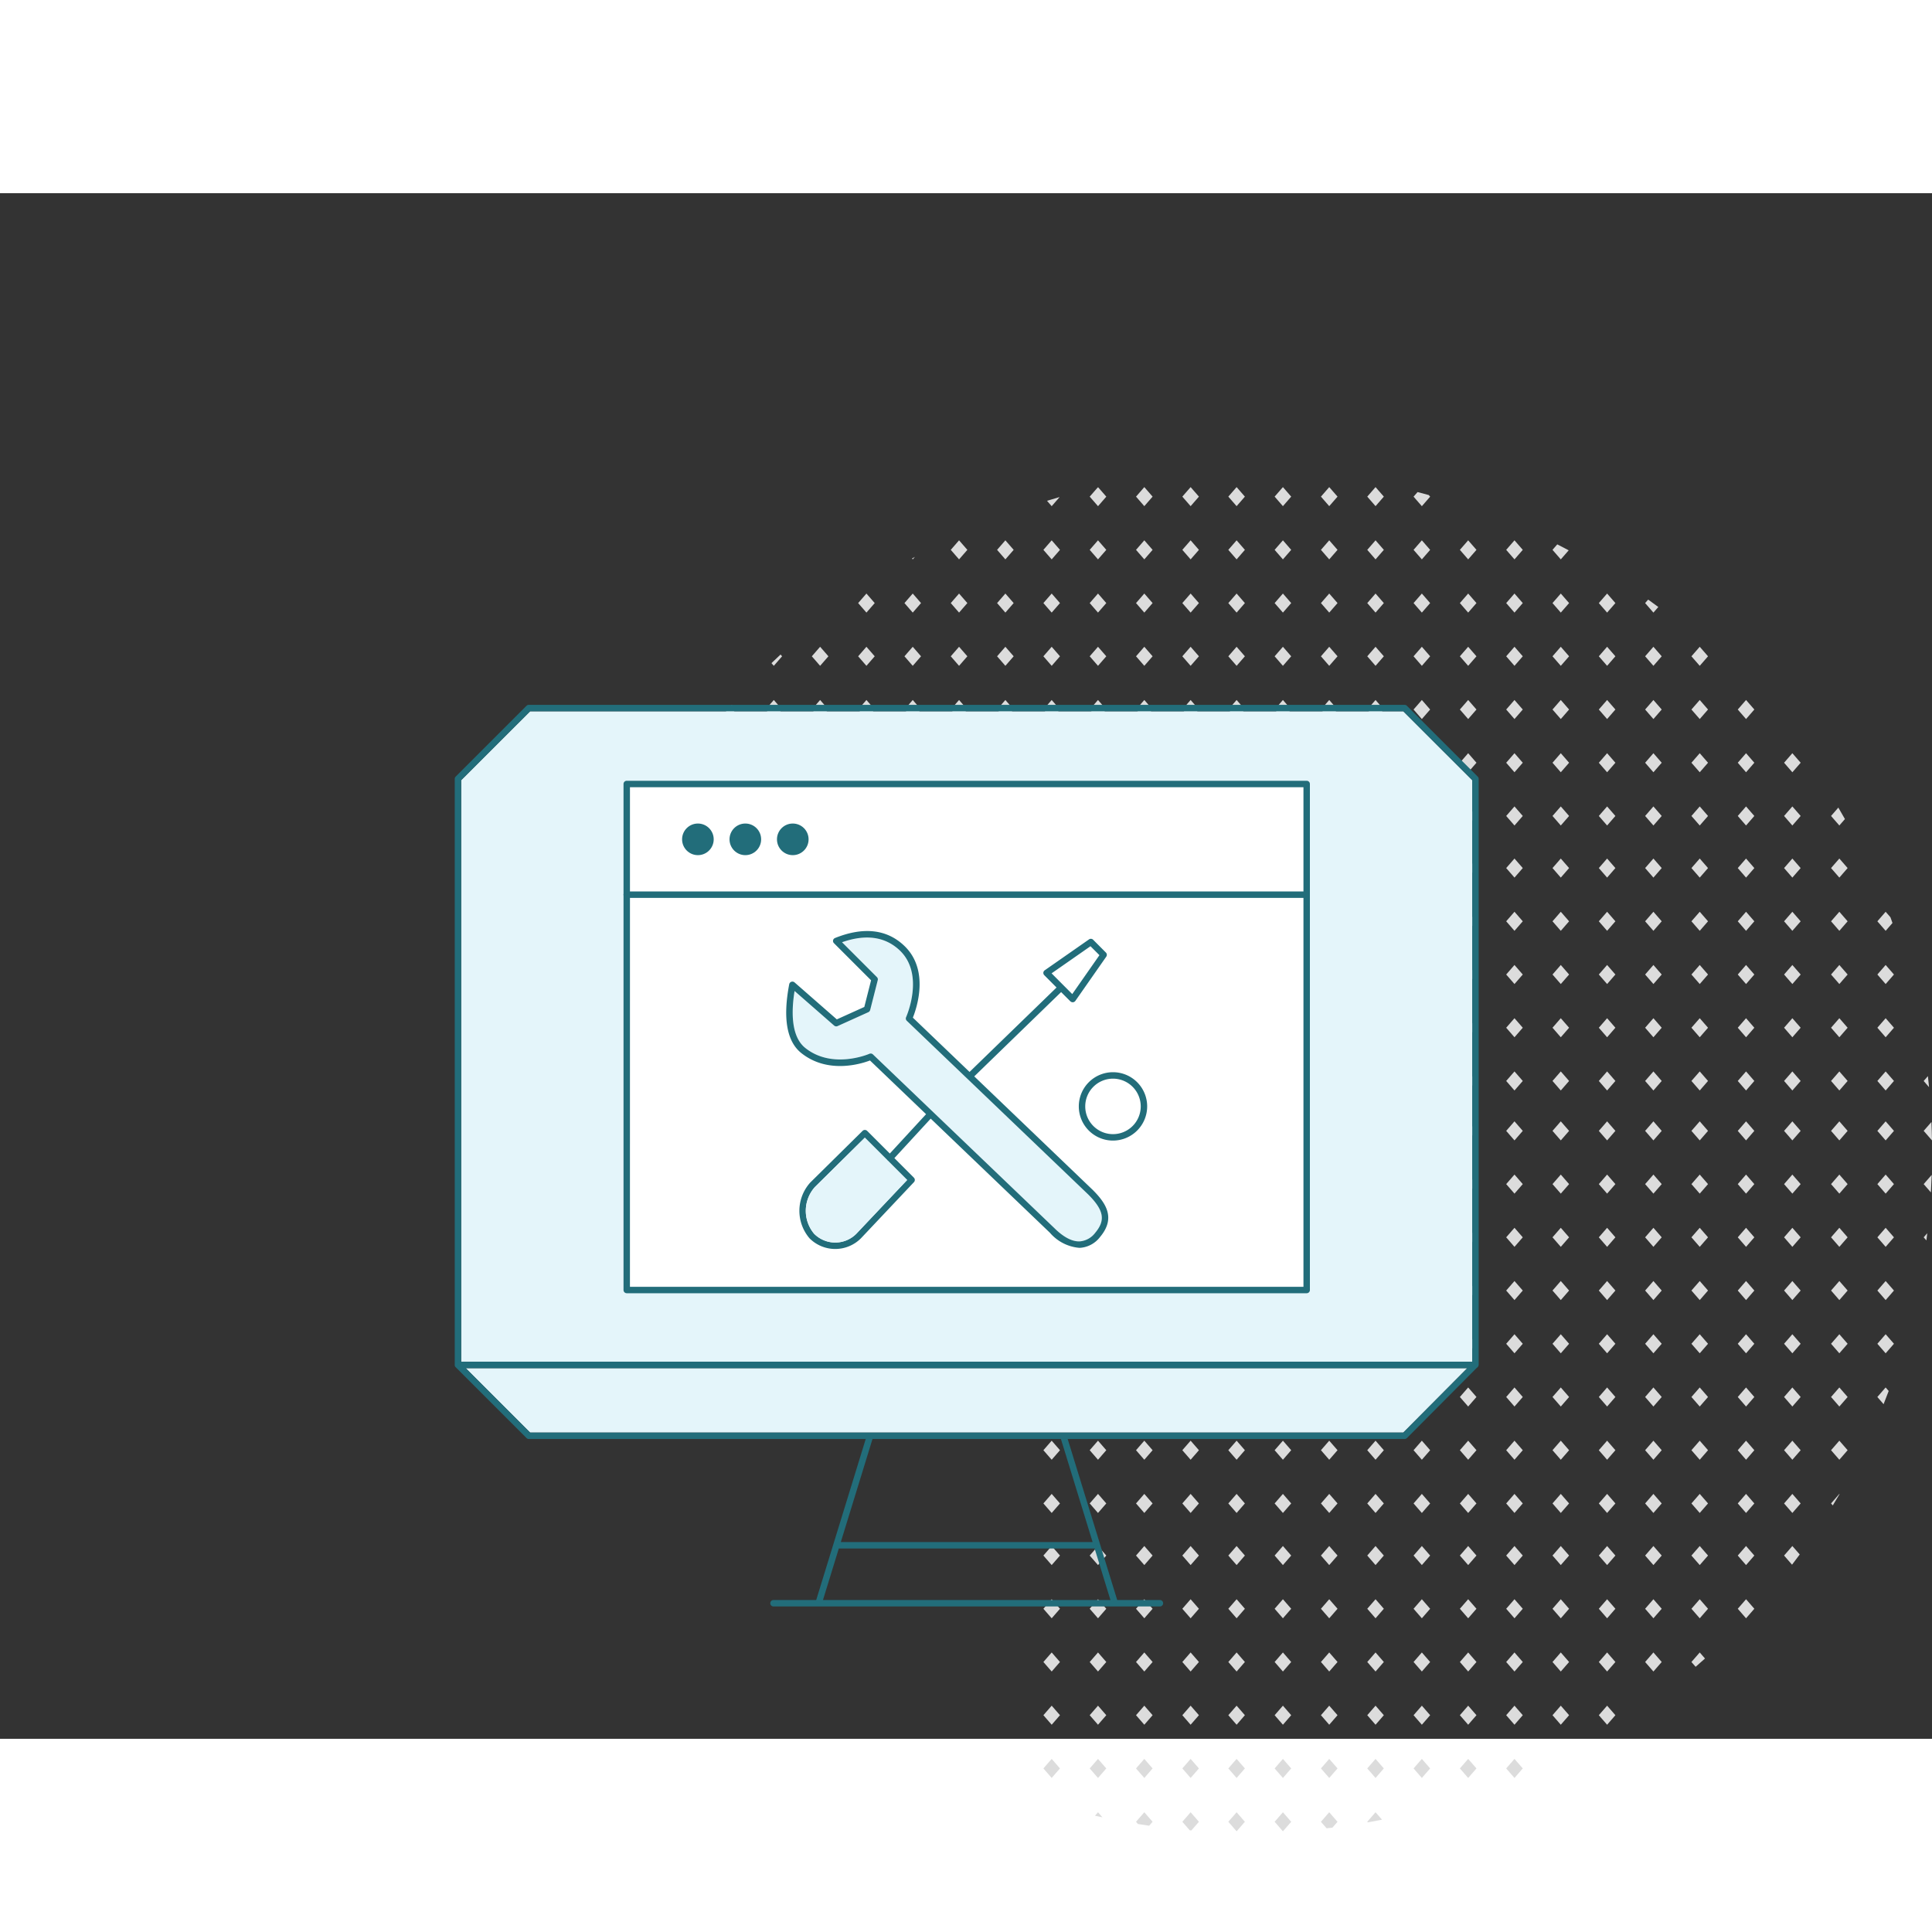<svg xmlns="http://www.w3.org/2000/svg" width="300" height="300" viewBox="0 0 300 240"><rect x="0" y="0" width="300" height="240" fill="#333333" stroke="none"/><polygon points="192.02 139.33 193.306 137.85 192.02 136.371 190.733 137.85 192.02 139.33" fill="#dcdcdc"/><polygon points="192.02 131.066 193.306 129.586 192.02 128.107 190.733 129.586 192.02 131.066" fill="#dcdcdc"/><polygon points="192.02 122.801 193.306 121.322 192.02 119.842 190.733 121.322 192.02 122.801" fill="#dcdcdc"/><polygon points="192.02 114.537 193.306 113.058 192.02 111.578 190.733 113.058 192.02 114.537" fill="#dcdcdc"/><polygon points="192.02 106.273 193.306 104.793 192.02 103.314 190.733 104.793 192.02 106.273" fill="#dcdcdc"/><polygon points="199.211 136.371 197.924 137.85 199.211 139.33 200.497 137.85 199.211 136.371" fill="#dcdcdc"/><polygon points="199.211 128.107 197.924 129.586 199.211 131.066 200.497 129.586 199.211 128.107" fill="#dcdcdc"/><polygon points="199.211 119.842 197.924 121.322 199.211 122.801 200.497 121.322 199.211 119.842" fill="#dcdcdc"/><polygon points="199.211 111.578 197.924 113.058 199.211 114.537 200.497 113.058 199.211 111.578" fill="#dcdcdc"/><polygon points="199.211 103.314 197.924 104.793 199.211 106.273 200.497 104.793 199.211 103.314" fill="#dcdcdc"/><polygon points="206.402 136.371 205.115 137.85 206.402 139.33 207.691 137.85 206.402 136.371" fill="#dcdcdc"/><polygon points="206.402 128.107 205.115 129.586 206.402 131.066 207.691 129.586 206.402 128.107" fill="#dcdcdc"/><polygon points="206.402 119.842 205.115 121.322 206.402 122.801 207.691 121.322 206.402 119.842" fill="#dcdcdc"/><polygon points="206.402 111.578 205.115 113.058 206.402 114.537 207.691 113.058 206.402 111.578" fill="#dcdcdc"/><polygon points="207.69 104.793 206.402 103.314 205.115 104.793 206.402 106.273 207.69 104.793" fill="#dcdcdc"/><polygon points="213.594 136.371 212.307 137.85 213.594 139.33 214.881 137.85 213.594 136.371" fill="#dcdcdc"/><polygon points="213.594 128.107 212.307 129.586 213.594 131.066 214.881 129.586 213.594 128.107" fill="#dcdcdc"/><polygon points="213.594 119.842 212.307 121.322 213.594 122.801 214.881 121.322 213.594 119.842" fill="#dcdcdc"/><polygon points="213.594 111.578 212.307 113.058 213.594 114.537 214.881 113.058 213.594 111.578" fill="#dcdcdc"/><polygon points="213.594 103.314 212.307 104.793 213.594 106.273 214.881 104.793 213.594 103.314" fill="#dcdcdc"/><polygon points="220.785 136.371 219.498 137.85 220.785 139.33 222.072 137.85 220.785 136.371" fill="#dcdcdc"/><polygon points="220.785 128.107 219.498 129.586 220.785 131.066 222.072 129.586 220.785 128.107" fill="#dcdcdc"/><polygon points="220.785 119.842 219.498 121.322 220.785 122.801 222.072 121.322 220.785 119.842" fill="#dcdcdc"/><polygon points="220.785 111.578 219.498 113.058 220.785 114.537 222.072 113.058 220.785 111.578" fill="#dcdcdc"/><polygon points="220.785 103.314 219.498 104.793 220.785 106.273 222.072 104.793 220.785 103.314" fill="#dcdcdc"/><polygon points="227.977 136.371 226.688 137.85 227.977 139.33 229.264 137.85 227.977 136.371" fill="#dcdcdc"/><polygon points="227.977 128.107 226.688 129.586 227.977 131.066 229.264 129.586 227.977 128.107" fill="#dcdcdc"/><polygon points="227.977 119.842 226.688 121.322 227.977 122.801 229.264 121.322 227.977 119.842" fill="#dcdcdc"/><polygon points="227.977 111.578 226.688 113.058 227.977 114.537 229.264 113.058 227.977 111.578" fill="#dcdcdc"/><polygon points="227.977 103.314 226.689 104.793 227.977 106.273 229.264 104.793 227.977 103.314" fill="#dcdcdc"/><polygon points="235.168 136.371 233.881 137.85 235.168 139.33 236.455 137.85 235.168 136.371" fill="#dcdcdc"/><polygon points="235.168 128.107 233.881 129.586 235.168 131.066 236.455 129.586 235.168 128.107" fill="#dcdcdc"/><polygon points="235.168 119.842 233.881 121.322 235.168 122.801 236.455 121.322 235.168 119.842" fill="#dcdcdc"/><polygon points="235.168 111.578 233.881 113.058 235.168 114.537 236.455 113.058 235.168 111.578" fill="#dcdcdc"/><polygon points="235.168 103.314 233.881 104.793 235.168 106.273 236.455 104.793 235.168 103.314" fill="#dcdcdc"/><polygon points="242.359 136.371 241.072 137.85 242.359 139.33 243.648 137.85 242.359 136.371" fill="#dcdcdc"/><polygon points="242.359 128.107 241.072 129.586 242.359 131.066 243.648 129.586 242.359 128.107" fill="#dcdcdc"/><polygon points="242.359 119.842 241.072 121.322 242.359 122.801 243.648 121.322 242.359 119.842" fill="#dcdcdc"/><polygon points="242.359 111.578 241.072 113.058 242.359 114.537 243.648 113.058 242.359 111.578" fill="#dcdcdc"/><polygon points="243.647 104.793 242.359 103.314 241.072 104.793 242.359 106.273 243.647 104.793" fill="#dcdcdc"/><polygon points="249.551 136.371 248.264 137.85 249.551 139.33 250.838 137.85 249.551 136.371" fill="#dcdcdc"/><polygon points="249.551 128.107 248.264 129.586 249.551 131.066 250.838 129.586 249.551 128.107" fill="#dcdcdc"/><polygon points="249.551 119.842 248.264 121.322 249.551 122.801 250.838 121.322 249.551 119.842" fill="#dcdcdc"/><polygon points="249.551 111.578 248.264 113.058 249.551 114.537 250.838 113.058 249.551 111.578" fill="#dcdcdc"/><polygon points="249.551 103.314 248.264 104.793 249.551 106.273 250.838 104.793 249.551 103.314" fill="#dcdcdc"/><polygon points="256.742 136.371 255.455 137.85 256.742 139.33 258.029 137.85 256.742 136.371" fill="#dcdcdc"/><polygon points="256.742 128.107 255.455 129.586 256.742 131.066 258.029 129.586 256.742 128.107" fill="#dcdcdc"/><polygon points="256.742 119.842 255.455 121.322 256.742 122.801 258.029 121.322 256.742 119.842" fill="#dcdcdc"/><polygon points="256.742 111.578 255.455 113.058 256.742 114.537 258.029 113.058 256.742 111.578" fill="#dcdcdc"/><polygon points="256.742 103.314 255.455 104.793 256.742 106.273 258.029 104.793 256.742 103.314" fill="#dcdcdc"/><polygon points="263.934 139.33 265.221 137.85 263.934 136.371 262.645 137.85 263.934 139.33" fill="#dcdcdc"/><polygon points="263.934 131.066 265.221 129.586 263.934 128.107 262.645 129.586 263.934 131.066" fill="#dcdcdc"/><polygon points="263.934 122.801 265.221 121.322 263.934 119.842 262.645 121.322 263.934 122.801" fill="#dcdcdc"/><polygon points="263.934 114.537 265.221 113.058 263.934 111.578 262.645 113.058 263.934 114.537" fill="#dcdcdc"/><polygon points="262.646 104.793 263.934 106.273 265.221 104.793 263.934 103.314 262.646 104.793" fill="#dcdcdc"/><polygon points="271.125 136.371 269.839 137.85 271.125 139.33 272.412 137.85 271.125 136.371" fill="#dcdcdc"/><polygon points="271.125 128.107 269.839 129.586 271.125 131.066 272.412 129.586 271.125 128.107" fill="#dcdcdc"/><polygon points="271.125 119.842 269.839 121.322 271.125 122.801 272.412 121.322 271.125 119.842" fill="#dcdcdc"/><polygon points="271.125 111.578 269.839 113.058 271.125 114.537 272.412 113.058 271.125 111.578" fill="#dcdcdc"/><polygon points="271.125 103.314 269.839 104.793 271.125 106.273 272.412 104.793 271.125 103.314" fill="#dcdcdc"/><polygon points="278.316 136.371 277.03 137.85 278.316 139.33 279.606 137.85 278.316 136.371" fill="#dcdcdc"/><polygon points="278.316 128.107 277.03 129.586 278.316 131.066 279.606 129.586 278.316 128.107" fill="#dcdcdc"/><polygon points="278.316 119.842 277.03 121.322 278.316 122.801 279.606 121.322 278.316 119.842" fill="#dcdcdc"/><polygon points="278.316 111.578 277.03 113.058 278.316 114.537 279.606 113.058 278.316 111.578" fill="#dcdcdc"/><polygon points="279.604 104.793 278.316 103.314 277.03 104.793 278.316 106.273 279.604 104.793" fill="#dcdcdc"/><polygon points="192.02 98.182 193.306 96.702 192.02 95.223 190.733 96.702 192.02 98.182" fill="#dcdcdc"/><polygon points="192.02 89.917 193.306 88.438 192.02 86.958 190.733 88.438 192.02 89.917" fill="#dcdcdc"/><polygon points="192.02 81.653 193.306 80.173 192.02 78.694 190.733 80.173 192.02 81.653" fill="#dcdcdc"/><polygon points="192.02 73.389 193.306 71.909 192.02 70.43 190.733 71.909 192.02 73.389" fill="#dcdcdc"/><polygon points="192.02 65.124 193.306 63.645 192.02 62.165 190.733 63.645 192.02 65.124" fill="#dcdcdc"/><polygon points="193.306 55.381 192.02 53.901 190.733 55.381 192.02 56.86 193.306 55.381" fill="#dcdcdc"/><polygon points="190.733 47.116 192.02 48.596 193.306 47.116 192.02 45.637 190.733 47.116" fill="#dcdcdc"/><polygon points="199.211 95.223 197.924 96.702 199.211 98.182 200.497 96.702 199.211 95.223" fill="#dcdcdc"/><polygon points="199.211 86.958 197.924 88.438 199.211 89.917 200.497 88.438 199.211 86.958" fill="#dcdcdc"/><polygon points="199.211 78.694 197.924 80.173 199.211 81.653 200.497 80.173 199.211 78.694" fill="#dcdcdc"/><polygon points="199.211 70.43 197.924 71.909 199.211 73.389 200.497 71.909 199.211 70.43" fill="#dcdcdc"/><polygon points="199.211 62.165 197.924 63.645 199.211 65.124 200.497 63.645 199.211 62.165" fill="#dcdcdc"/><polygon points="199.211 53.901 197.924 55.381 199.211 56.86 200.497 55.381 199.211 53.901" fill="#dcdcdc"/><polygon points="199.211 45.637 197.924 47.116 199.211 48.596 200.497 47.116 199.211 45.637" fill="#dcdcdc"/><polygon points="206.402 95.223 205.115 96.702 206.402 98.182 207.691 96.702 206.402 95.223" fill="#dcdcdc"/><polygon points="206.402 86.958 205.115 88.438 206.402 89.917 207.691 88.438 206.402 86.958" fill="#dcdcdc"/><polygon points="206.402 78.694 205.115 80.173 206.402 81.653 207.691 80.173 206.402 78.694" fill="#dcdcdc"/><polygon points="206.402 70.43 205.115 71.909 206.402 73.389 207.691 71.909 206.402 70.43" fill="#dcdcdc"/><polygon points="206.402 62.165 205.115 63.645 206.402 65.124 207.691 63.645 206.402 62.165" fill="#dcdcdc"/><polygon points="206.402 53.901 205.115 55.381 206.402 56.86 207.691 55.381 206.402 53.901" fill="#dcdcdc"/><polygon points="206.402 45.637 205.115 47.116 206.402 48.596 207.691 47.116 206.402 45.637" fill="#dcdcdc"/><polygon points="213.594 95.223 212.307 96.702 213.594 98.182 214.881 96.702 213.594 95.223" fill="#dcdcdc"/><polygon points="213.594 86.958 212.307 88.438 213.594 89.917 214.881 88.438 213.594 86.958" fill="#dcdcdc"/><polygon points="213.594 78.694 212.307 80.173 213.594 81.653 214.881 80.173 213.594 78.694" fill="#dcdcdc"/><polygon points="213.594 70.43 212.307 71.909 213.594 73.389 214.881 71.909 213.594 70.43" fill="#dcdcdc"/><polygon points="213.594 62.165 212.307 63.645 213.594 65.124 214.881 63.645 213.594 62.165" fill="#dcdcdc"/><polygon points="213.594 53.901 212.307 55.381 213.594 56.86 214.881 55.381 213.594 53.901" fill="#dcdcdc"/><polygon points="213.594 45.637 212.307 47.116 213.594 48.596 214.881 47.116 213.594 45.637" fill="#dcdcdc"/><polygon points="220.785 95.223 219.498 96.702 220.785 98.182 222.072 96.702 220.785 95.223" fill="#dcdcdc"/><polygon points="220.785 86.958 219.498 88.438 220.785 89.917 222.072 88.438 220.785 86.958" fill="#dcdcdc"/><polygon points="220.785 78.694 219.498 80.173 220.785 81.653 222.072 80.173 220.785 78.694" fill="#dcdcdc"/><polygon points="220.785 70.43 219.498 71.909 220.785 73.389 222.072 71.909 220.785 70.43" fill="#dcdcdc"/><polygon points="220.785 62.165 219.498 63.645 220.785 65.124 222.072 63.645 220.785 62.165" fill="#dcdcdc"/><polygon points="220.785 53.901 219.498 55.381 220.785 56.86 222.072 55.381 220.785 53.901" fill="#dcdcdc"/><path d="M220.785,48.6l1.287-1.48-.217-.249c-.578-.157-1.156-.315-1.738-.462l-.619.711Z" fill="#dcdcdc"/><polygon points="227.977 95.223 226.688 96.702 227.977 98.182 229.264 96.702 227.977 95.223" fill="#dcdcdc"/><polygon points="227.977 86.958 226.688 88.438 227.977 89.917 229.264 88.438 227.977 86.958" fill="#dcdcdc"/><polygon points="227.977 78.694 226.688 80.173 227.977 81.653 229.264 80.173 227.977 78.694" fill="#dcdcdc"/><polygon points="227.977 70.43 226.688 71.909 227.977 73.389 229.264 71.909 227.977 70.43" fill="#dcdcdc"/><polygon points="227.977 62.165 226.688 63.645 227.977 65.124 229.264 63.645 227.977 62.165" fill="#dcdcdc"/><polygon points="227.977 53.901 226.688 55.381 227.977 56.86 229.264 55.381 227.977 53.901" fill="#dcdcdc"/><polygon points="235.168 95.223 233.881 96.702 235.168 98.182 236.455 96.702 235.168 95.223" fill="#dcdcdc"/><polygon points="235.168 86.958 233.881 88.438 235.168 89.917 236.455 88.438 235.168 86.958" fill="#dcdcdc"/><polygon points="235.168 78.694 233.881 80.173 235.168 81.653 236.455 80.173 235.168 78.694" fill="#dcdcdc"/><polygon points="235.168 70.43 233.881 71.909 235.168 73.389 236.455 71.909 235.168 70.43" fill="#dcdcdc"/><polygon points="235.168 62.165 233.881 63.645 235.168 65.124 236.455 63.645 235.168 62.165" fill="#dcdcdc"/><polygon points="235.168 53.901 233.881 55.381 235.168 56.86 236.455 55.381 235.168 53.901" fill="#dcdcdc"/><polygon points="242.359 95.223 241.072 96.702 242.359 98.182 243.648 96.702 242.359 95.223" fill="#dcdcdc"/><polygon points="242.359 86.958 241.072 88.438 242.359 89.917 243.648 88.438 242.359 86.958" fill="#dcdcdc"/><polygon points="242.359 78.694 241.072 80.173 242.359 81.653 243.648 80.173 242.359 78.694" fill="#dcdcdc"/><polygon points="242.359 70.43 241.072 71.909 242.359 73.389 243.648 71.909 242.359 70.43" fill="#dcdcdc"/><polygon points="242.359 62.165 241.072 63.645 242.359 65.124 243.648 63.645 242.359 62.165" fill="#dcdcdc"/><path d="M242.359,56.86l1.227-1.408c-.589-.312-1.179-.621-1.774-.922l-.74.851Z" fill="#dcdcdc"/><polygon points="249.551 95.223 248.264 96.702 249.551 98.182 250.838 96.702 249.551 95.223" fill="#dcdcdc"/><polygon points="249.551 86.958 248.264 88.438 249.551 89.917 250.838 88.438 249.551 86.958" fill="#dcdcdc"/><polygon points="249.551 78.694 248.264 80.173 249.551 81.653 250.838 80.173 249.551 78.694" fill="#dcdcdc"/><polygon points="249.551 70.43 248.264 71.909 249.551 73.389 250.838 71.909 249.551 70.43" fill="#dcdcdc"/><polygon points="249.551 62.165 248.264 63.645 249.551 65.124 250.838 63.645 249.551 62.165" fill="#dcdcdc"/><polygon points="256.742 95.223 255.455 96.702 256.742 98.182 258.029 96.702 256.742 95.223" fill="#dcdcdc"/><polygon points="256.742 86.958 255.455 88.438 256.742 89.917 258.029 88.438 256.742 86.958" fill="#dcdcdc"/><polygon points="256.742 78.694 255.455 80.173 256.742 81.653 258.029 80.173 256.742 78.694" fill="#dcdcdc"/><polygon points="256.742 70.43 255.455 71.909 256.742 73.389 258.029 71.909 256.742 70.43" fill="#dcdcdc"/><path d="M255.455,63.645l1.287,1.479.759-.871c-.521-.389-1.047-.77-1.575-1.149Z" fill="#dcdcdc"/><polygon points="263.934 98.182 265.221 96.702 263.934 95.223 262.645 96.702 263.934 98.182" fill="#dcdcdc"/><polygon points="263.934 89.917 265.221 88.438 263.934 86.958 262.645 88.438 263.934 89.917" fill="#dcdcdc"/><polygon points="265.221 80.173 263.934 78.694 262.645 80.173 263.934 81.653 265.221 80.173" fill="#dcdcdc"/><polygon points="262.645 71.909 263.934 73.389 265.221 71.909 263.934 70.43 262.645 71.909" fill="#dcdcdc"/><polygon points="271.125 95.223 269.839 96.702 271.125 98.182 272.412 96.702 271.125 95.223" fill="#dcdcdc"/><polygon points="271.125 86.958 269.839 88.438 271.125 89.917 272.412 88.438 271.125 86.958" fill="#dcdcdc"/><polygon points="271.125 78.694 269.839 80.173 271.125 81.653 272.412 80.173 271.125 78.694" fill="#dcdcdc"/><polygon points="278.316 95.223 277.03 96.702 278.316 98.182 279.606 96.702 278.316 95.223" fill="#dcdcdc"/><polygon points="278.316 86.958 277.03 88.438 278.316 89.917 279.606 88.438 278.316 86.958" fill="#dcdcdc"/><polygon points="285.612 136.371 284.325 137.85 285.612 139.33 286.899 137.85 285.612 136.371" fill="#dcdcdc"/><polygon points="285.612 128.107 284.325 129.586 285.612 131.066 286.899 129.586 285.612 128.107" fill="#dcdcdc"/><polygon points="285.612 119.842 284.325 121.322 285.612 122.801 286.899 121.322 285.612 119.842" fill="#dcdcdc"/><polygon points="285.612 111.578 284.325 113.058 285.612 114.537 286.899 113.058 285.612 111.578" fill="#dcdcdc"/><polygon points="285.612 103.314 284.325 104.793 285.612 106.273 286.899 104.793 285.612 103.314" fill="#dcdcdc"/><polygon points="292.803 136.371 291.516 137.85 292.803 139.33 294.092 137.85 292.803 136.371" fill="#dcdcdc"/><polygon points="292.803 128.107 291.516 129.586 292.803 131.066 294.092 129.586 292.803 128.107" fill="#dcdcdc"/><polygon points="292.803 119.842 291.516 121.322 292.803 122.801 294.092 121.322 292.803 119.842" fill="#dcdcdc"/><path d="M291.516,113.058l1.287,1.479,1.06-1.217c-.106-.3-.207-.593-.316-.887l-.744-.855Z" fill="#dcdcdc"/><path d="M299.365,137.1l-.657.754.834.959Q299.461,137.951,299.365,137.1Z" fill="#dcdcdc"/><path d="M285.612,98.182l.868-1q-.5-.9-1.026-1.779l-1.129,1.3Z" fill="#dcdcdc"/><polygon points="91.287 136.371 90 137.85 91.287 139.33 92.574 137.85 91.287 136.371" fill="#dcdcdc"/><polygon points="91.287 128.107 90 129.586 91.287 131.066 92.574 129.586 91.287 128.107" fill="#dcdcdc"/><path d="M91.287,122.8l1.287-1.479L91.5,120.087q-.318,1.122-.613,2.254Z" fill="#dcdcdc"/><polygon points="98.479 136.371 97.19 137.85 98.479 139.33 99.766 137.85 98.479 136.371" fill="#dcdcdc"/><polygon points="98.479 128.107 97.19 129.586 98.479 131.066 99.766 129.586 98.479 128.107" fill="#dcdcdc"/><polygon points="98.479 119.842 97.19 121.322 98.479 122.801 99.766 121.322 98.479 119.842" fill="#dcdcdc"/><polygon points="98.479 111.578 97.19 113.058 98.479 114.537 99.766 113.058 98.479 111.578" fill="#dcdcdc"/><polygon points="98.479 103.314 97.191 104.793 98.479 106.273 99.766 104.793 98.479 103.314" fill="#dcdcdc"/><polygon points="105.773 136.371 104.486 137.85 105.773 139.33 107.06 137.85 105.773 136.371" fill="#dcdcdc"/><polygon points="105.773 128.107 104.486 129.586 105.773 131.066 107.06 129.586 105.773 128.107" fill="#dcdcdc"/><polygon points="105.773 119.842 104.486 121.322 105.773 122.801 107.06 121.322 105.773 119.842" fill="#dcdcdc"/><polygon points="105.773 111.578 104.486 113.058 105.773 114.537 107.06 113.058 105.773 111.578" fill="#dcdcdc"/><polygon points="105.773 103.314 104.486 104.793 105.773 106.273 107.06 104.793 105.773 103.314" fill="#dcdcdc"/><polygon points="112.965 136.371 111.676 137.85 112.965 139.33 114.252 137.85 112.965 136.371" fill="#dcdcdc"/><polygon points="112.965 128.107 111.676 129.586 112.965 131.066 114.252 129.586 112.965 128.107" fill="#dcdcdc"/><polygon points="112.965 119.842 111.676 121.322 112.965 122.801 114.252 121.322 112.965 119.842" fill="#dcdcdc"/><polygon points="112.965 111.578 111.676 113.058 112.965 114.537 114.252 113.058 112.965 111.578" fill="#dcdcdc"/><polygon points="112.965 103.314 111.677 104.793 112.965 106.273 114.252 104.793 112.965 103.314" fill="#dcdcdc"/><polygon points="120.156 136.371 118.869 137.85 120.156 139.33 121.443 137.85 120.156 136.371" fill="#dcdcdc"/><polygon points="120.156 128.107 118.869 129.586 120.156 131.066 121.443 129.586 120.156 128.107" fill="#dcdcdc"/><polygon points="120.156 119.842 118.869 121.322 120.156 122.801 121.443 121.322 120.156 119.842" fill="#dcdcdc"/><polygon points="120.156 111.578 118.869 113.058 120.156 114.537 121.443 113.058 120.156 111.578" fill="#dcdcdc"/><polygon points="120.156 103.314 118.869 104.793 120.156 106.273 121.443 104.793 120.156 103.314" fill="#dcdcdc"/><polygon points="127.347 136.371 126.06 137.85 127.347 139.33 128.636 137.85 127.347 136.371" fill="#dcdcdc"/><polygon points="127.347 128.107 126.06 129.586 127.347 131.066 128.636 129.586 127.347 128.107" fill="#dcdcdc"/><polygon points="127.347 119.842 126.06 121.322 127.347 122.801 128.636 121.322 127.347 119.842" fill="#dcdcdc"/><polygon points="127.347 111.578 126.06 113.058 127.347 114.537 128.636 113.058 127.347 111.578" fill="#dcdcdc"/><polygon points="128.635 104.793 127.347 103.314 126.06 104.793 127.347 106.273 128.635 104.793" fill="#dcdcdc"/><polygon points="134.539 136.371 133.253 137.85 134.539 139.33 135.826 137.85 134.539 136.371" fill="#dcdcdc"/><polygon points="134.539 128.107 133.253 129.586 134.539 131.066 135.826 129.586 134.539 128.107" fill="#dcdcdc"/><polygon points="134.539 119.842 133.253 121.322 134.539 122.801 135.826 121.322 134.539 119.842" fill="#dcdcdc"/><polygon points="134.539 111.578 133.253 113.058 134.539 114.537 135.826 113.058 134.539 111.578" fill="#dcdcdc"/><polygon points="134.539 103.314 133.253 104.793 134.539 106.273 135.826 104.793 134.539 103.314" fill="#dcdcdc"/><polygon points="141.73 136.371 140.444 137.85 141.73 139.33 143.017 137.85 141.73 136.371" fill="#dcdcdc"/><polygon points="141.73 128.107 140.444 129.586 141.73 131.066 143.017 129.586 141.73 128.107" fill="#dcdcdc"/><polygon points="141.73 119.842 140.444 121.322 141.73 122.801 143.017 121.322 141.73 119.842" fill="#dcdcdc"/><polygon points="141.73 111.578 140.444 113.058 141.73 114.537 143.017 113.058 141.73 111.578" fill="#dcdcdc"/><polygon points="141.73 103.314 140.444 104.793 141.73 106.273 143.017 104.793 141.73 103.314" fill="#dcdcdc"/><polygon points="148.922 136.371 147.635 137.85 148.922 139.33 150.211 137.85 148.922 136.371" fill="#dcdcdc"/><polygon points="148.922 128.107 147.635 129.586 148.922 131.066 150.211 129.586 148.922 128.107" fill="#dcdcdc"/><polygon points="148.922 119.842 147.635 121.322 148.922 122.801 150.211 121.322 148.922 119.842" fill="#dcdcdc"/><polygon points="148.922 111.578 147.635 113.058 148.922 114.537 150.211 113.058 148.922 111.578" fill="#dcdcdc"/><polygon points="150.21 104.793 148.922 103.314 147.635 104.793 148.922 106.273 150.21 104.793" fill="#dcdcdc"/><polygon points="156.114 136.371 154.827 137.85 156.114 139.33 157.401 137.85 156.114 136.371" fill="#dcdcdc"/><polygon points="156.114 128.107 154.827 129.586 156.114 131.066 157.401 129.586 156.114 128.107" fill="#dcdcdc"/><polygon points="156.114 119.842 154.827 121.322 156.114 122.801 157.401 121.322 156.114 119.842" fill="#dcdcdc"/><polygon points="156.114 111.578 154.827 113.058 156.114 114.537 157.401 113.058 156.114 111.578" fill="#dcdcdc"/><polygon points="156.114 103.314 154.827 104.793 156.114 106.273 157.401 104.793 156.114 103.314" fill="#dcdcdc"/><polygon points="163.305 136.371 162.018 137.85 163.305 139.33 164.592 137.85 163.305 136.371" fill="#dcdcdc"/><polygon points="163.305 128.107 162.018 129.586 163.305 131.066 164.592 129.586 163.305 128.107" fill="#dcdcdc"/><polygon points="163.305 119.842 162.018 121.322 163.305 122.801 164.592 121.322 163.305 119.842" fill="#dcdcdc"/><polygon points="163.305 111.578 162.018 113.058 163.305 114.537 164.592 113.058 163.305 111.578" fill="#dcdcdc"/><polygon points="163.305 103.314 162.018 104.793 163.305 106.273 164.592 104.793 163.305 103.314" fill="#dcdcdc"/><polygon points="170.497 136.371 169.208 137.85 170.497 139.33 171.784 137.85 170.497 136.371" fill="#dcdcdc"/><polygon points="170.497 128.107 169.208 129.586 170.497 131.066 171.784 129.586 170.497 128.107" fill="#dcdcdc"/><polygon points="170.497 119.842 169.208 121.322 170.497 122.801 171.784 121.322 170.497 119.842" fill="#dcdcdc"/><polygon points="170.497 111.578 169.208 113.058 170.497 114.537 171.784 113.058 170.497 111.578" fill="#dcdcdc"/><polygon points="170.497 103.314 169.209 104.793 170.497 106.273 171.784 104.793 170.497 103.314" fill="#dcdcdc"/><polygon points="177.688 139.33 178.975 137.85 177.688 136.371 176.401 137.85 177.688 139.33" fill="#dcdcdc"/><polygon points="177.688 131.066 178.975 129.586 177.688 128.107 176.401 129.586 177.688 131.066" fill="#dcdcdc"/><polygon points="177.688 122.801 178.975 121.322 177.688 119.842 176.401 121.322 177.688 122.801" fill="#dcdcdc"/><polygon points="177.688 114.537 178.975 113.058 177.688 111.578 176.401 113.058 177.688 114.537" fill="#dcdcdc"/><polygon points="177.688 106.273 178.975 104.793 177.688 103.314 176.401 104.793 177.688 106.273" fill="#dcdcdc"/><polygon points="184.879 139.33 186.168 137.85 184.879 136.371 183.592 137.85 184.879 139.33" fill="#dcdcdc"/><polygon points="184.879 131.066 186.168 129.586 184.879 128.107 183.592 129.586 184.879 131.066" fill="#dcdcdc"/><polygon points="184.879 122.801 186.168 121.322 184.879 119.842 183.592 121.322 184.879 122.801" fill="#dcdcdc"/><polygon points="184.879 114.537 186.168 113.058 184.879 111.578 183.592 113.058 184.879 114.537" fill="#dcdcdc"/><polygon points="184.879 106.273 186.167 104.793 184.879 103.314 183.592 104.793 184.879 106.273" fill="#dcdcdc"/><polygon points="105.773 95.223 104.486 96.702 105.773 98.182 107.06 96.702 105.773 95.223" fill="#dcdcdc"/><path d="M105.773,89.917l1.287-1.479-.271-.312c-.385.545-.769,1.091-1.144,1.644Z" fill="#dcdcdc"/><polygon points="112.965 95.223 111.676 96.702 112.965 98.182 114.252 96.702 112.965 95.223" fill="#dcdcdc"/><polygon points="112.965 86.958 111.676 88.438 112.965 89.917 114.252 88.438 112.965 86.958" fill="#dcdcdc"/><path d="M112.965,81.653l1.287-1.48-.631-.726c-.432.493-.855.992-1.277,1.492Z" fill="#dcdcdc"/><polygon points="120.156 95.223 118.869 96.702 120.156 98.182 121.443 96.702 120.156 95.223" fill="#dcdcdc"/><polygon points="120.156 86.958 118.869 88.438 120.156 89.917 121.443 88.438 120.156 86.958" fill="#dcdcdc"/><polygon points="120.156 78.694 118.869 80.173 120.156 81.653 121.443 80.173 120.156 78.694" fill="#dcdcdc"/><path d="M120.156,73.389l1.287-1.48-.239-.275q-.711.663-1.411,1.337Z" fill="#dcdcdc"/><polygon points="127.347 95.223 126.06 96.702 127.347 98.182 128.636 96.702 127.347 95.223" fill="#dcdcdc"/><polygon points="127.347 86.958 126.06 88.438 127.347 89.917 128.636 88.438 127.347 86.958" fill="#dcdcdc"/><polygon points="127.347 78.694 126.06 80.173 127.347 81.653 128.636 80.173 127.347 78.694" fill="#dcdcdc"/><polygon points="127.347 70.43 126.06 71.909 127.347 73.389 128.636 71.909 127.347 70.43" fill="#dcdcdc"/><polygon points="134.539 95.223 133.253 96.702 134.539 98.182 135.826 96.702 134.539 95.223" fill="#dcdcdc"/><polygon points="134.539 86.958 133.253 88.438 134.539 89.917 135.826 88.438 134.539 86.958" fill="#dcdcdc"/><polygon points="134.539 78.694 133.253 80.173 134.539 81.653 135.826 80.173 134.539 78.694" fill="#dcdcdc"/><polygon points="134.539 70.43 133.253 71.909 134.539 73.389 135.826 71.909 134.539 70.43" fill="#dcdcdc"/><polygon points="134.539 62.165 133.253 63.645 134.539 65.124 135.826 63.645 134.539 62.165" fill="#dcdcdc"/><polygon points="141.73 95.223 140.444 96.702 141.73 98.182 143.017 96.702 141.73 95.223" fill="#dcdcdc"/><polygon points="141.73 86.958 140.444 88.438 141.73 89.917 143.017 88.438 141.73 86.958" fill="#dcdcdc"/><polygon points="141.73 78.694 140.444 80.173 141.73 81.653 143.017 80.173 141.73 78.694" fill="#dcdcdc"/><polygon points="141.73 70.43 140.444 71.909 141.73 73.389 143.017 71.909 141.73 70.43" fill="#dcdcdc"/><polygon points="141.73 62.165 140.444 63.645 141.73 65.124 143.017 63.645 141.73 62.165" fill="#dcdcdc"/><path d="M141.73,56.86l.334-.383q-.225.125-.449.25Z" fill="#dcdcdc"/><polygon points="148.922 95.223 147.635 96.702 148.922 98.182 150.211 96.702 148.922 95.223" fill="#dcdcdc"/><polygon points="148.922 86.958 147.635 88.438 148.922 89.917 150.211 88.438 148.922 86.958" fill="#dcdcdc"/><polygon points="148.922 78.694 147.635 80.173 148.922 81.653 150.211 80.173 148.922 78.694" fill="#dcdcdc"/><polygon points="148.922 70.43 147.635 71.909 148.922 73.389 150.211 71.909 148.922 70.43" fill="#dcdcdc"/><polygon points="148.922 62.165 147.635 63.645 148.922 65.124 150.211 63.645 148.922 62.165" fill="#dcdcdc"/><polygon points="148.922 53.901 147.635 55.381 148.922 56.86 150.211 55.381 148.922 53.901" fill="#dcdcdc"/><polygon points="156.114 95.223 154.827 96.702 156.114 98.182 157.401 96.702 156.114 95.223" fill="#dcdcdc"/><polygon points="156.114 86.958 154.827 88.438 156.114 89.917 157.401 88.438 156.114 86.958" fill="#dcdcdc"/><polygon points="156.114 78.694 154.827 80.173 156.114 81.653 157.401 80.173 156.114 78.694" fill="#dcdcdc"/><polygon points="156.114 70.43 154.827 71.909 156.114 73.389 157.401 71.909 156.114 70.43" fill="#dcdcdc"/><polygon points="156.114 62.165 154.827 63.645 156.114 65.124 157.401 63.645 156.114 62.165" fill="#dcdcdc"/><polygon points="156.114 53.901 154.827 55.381 156.114 56.86 157.401 55.381 156.114 53.901" fill="#dcdcdc"/><polygon points="163.305 95.223 162.018 96.702 163.305 98.182 164.592 96.702 163.305 95.223" fill="#dcdcdc"/><polygon points="163.305 86.958 162.018 88.438 163.305 89.917 164.592 88.438 163.305 86.958" fill="#dcdcdc"/><polygon points="163.305 78.694 162.018 80.173 163.305 81.653 164.592 80.173 163.305 78.694" fill="#dcdcdc"/><polygon points="163.305 70.43 162.018 71.909 163.305 73.389 164.592 71.909 163.305 70.43" fill="#dcdcdc"/><polygon points="163.305 62.165 162.018 63.645 163.305 65.124 164.592 63.645 163.305 62.165" fill="#dcdcdc"/><polygon points="163.305 53.901 162.018 55.381 163.305 56.86 164.592 55.381 163.305 53.901" fill="#dcdcdc"/><path d="M163.305,48.6l1.231-1.416c-.656.186-1.308.381-1.958.58Z" fill="#dcdcdc"/><polygon points="170.497 95.223 169.208 96.702 170.497 98.182 171.784 96.702 170.497 95.223" fill="#dcdcdc"/><polygon points="170.497 86.958 169.208 88.438 170.497 89.917 171.784 88.438 170.497 86.958" fill="#dcdcdc"/><polygon points="170.497 78.694 169.208 80.173 170.497 81.653 171.784 80.173 170.497 78.694" fill="#dcdcdc"/><polygon points="170.497 70.43 169.208 71.909 170.497 73.389 171.784 71.909 170.497 70.43" fill="#dcdcdc"/><polygon points="170.497 62.165 169.208 63.645 170.497 65.124 171.784 63.645 170.497 62.165" fill="#dcdcdc"/><polygon points="170.497 53.901 169.208 55.381 170.497 56.86 171.784 55.381 170.497 53.901" fill="#dcdcdc"/><path d="M169.208,47.116,170.5,48.6l1.287-1.48-1.258-1.446-.072.016Z" fill="#dcdcdc"/><polygon points="177.688 98.182 178.975 96.702 177.688 95.223 176.401 96.702 177.688 98.182" fill="#dcdcdc"/><polygon points="177.688 89.917 178.975 88.438 177.688 86.958 176.401 88.438 177.688 89.917" fill="#dcdcdc"/><polygon points="177.688 81.653 178.975 80.173 177.688 78.694 176.401 80.173 177.688 81.653" fill="#dcdcdc"/><polygon points="177.688 73.389 178.975 71.909 177.688 70.43 176.401 71.909 177.688 73.389" fill="#dcdcdc"/><polygon points="177.688 65.124 178.975 63.645 177.688 62.165 176.401 63.645 177.688 65.124" fill="#dcdcdc"/><polygon points="177.688 56.86 178.975 55.381 177.688 53.901 176.401 55.381 177.688 56.86" fill="#dcdcdc"/><polygon points="178.975 47.116 177.688 45.637 176.401 47.116 177.688 48.596 178.975 47.116" fill="#dcdcdc"/><polygon points="184.879 98.182 186.168 96.702 184.879 95.223 183.592 96.702 184.879 98.182" fill="#dcdcdc"/><polygon points="184.879 89.917 186.168 88.438 184.879 86.958 183.592 88.438 184.879 89.917" fill="#dcdcdc"/><polygon points="184.879 81.653 186.168 80.173 184.879 78.694 183.592 80.173 184.879 81.653" fill="#dcdcdc"/><polygon points="184.879 73.389 186.168 71.909 184.879 70.43 183.592 71.909 184.879 73.389" fill="#dcdcdc"/><polygon points="184.879 65.124 186.168 63.645 184.879 62.165 183.592 63.645 184.879 65.124" fill="#dcdcdc"/><polygon points="184.879 56.86 186.168 55.381 184.879 53.901 183.592 55.381 184.879 56.86" fill="#dcdcdc"/><polygon points="186.168 47.116 184.879 45.637 183.592 47.116 184.879 48.596 186.168 47.116" fill="#dcdcdc"/><polygon points="192.02 246.08 193.306 244.6 192.02 243.121 190.733 244.6 192.02 246.08" fill="#dcdcdc"/><polygon points="192.02 237.816 193.306 236.336 192.02 234.857 190.733 236.336 192.02 237.816" fill="#dcdcdc"/><polygon points="192.02 229.551 193.306 228.072 192.02 226.593 190.733 228.072 192.02 229.551" fill="#dcdcdc"/><polygon points="192.02 221.287 193.306 219.807 192.02 218.328 190.733 219.807 192.02 221.287" fill="#dcdcdc"/><polygon points="192.02 213.023 193.306 211.544 192.02 210.064 190.733 211.544 192.02 213.023" fill="#dcdcdc"/><polygon points="197.924 244.6 199.211 246.08 200.497 244.6 199.211 243.121 197.924 244.6" fill="#dcdcdc"/><polygon points="199.211 234.857 197.924 236.336 199.211 237.816 200.497 236.336 199.211 234.857" fill="#dcdcdc"/><polygon points="199.211 226.593 197.924 228.072 199.211 229.551 200.497 228.072 199.211 226.593" fill="#dcdcdc"/><polygon points="199.211 218.328 197.924 219.807 199.211 221.287 200.497 219.807 199.211 218.328" fill="#dcdcdc"/><polygon points="199.211 210.064 197.924 211.544 199.211 213.023 200.497 211.544 199.211 210.064" fill="#dcdcdc"/><polygon points="205.115 244.6 206.402 246.08 207.691 244.6 206.402 243.121 205.115 244.6" fill="#dcdcdc"/><polygon points="206.402 234.857 205.115 236.336 206.402 237.816 207.691 236.336 206.402 234.857" fill="#dcdcdc"/><polygon points="206.402 226.593 205.115 228.072 206.402 229.551 207.691 228.072 206.402 226.593" fill="#dcdcdc"/><polygon points="206.402 218.328 205.115 219.807 206.402 221.287 207.691 219.807 206.402 218.328" fill="#dcdcdc"/><polygon points="206.402 210.064 205.115 211.544 206.402 213.023 207.691 211.544 206.402 210.064" fill="#dcdcdc"/><polygon points="212.307 244.6 213.594 246.08 214.881 244.6 213.594 243.121 212.307 244.6" fill="#dcdcdc"/><polygon points="213.594 234.857 212.307 236.336 213.594 237.816 214.881 236.336 213.594 234.857" fill="#dcdcdc"/><polygon points="213.594 226.593 212.307 228.072 213.594 229.551 214.881 228.072 213.594 226.593" fill="#dcdcdc"/><polygon points="213.594 218.328 212.307 219.807 213.594 221.287 214.881 219.807 213.594 218.328" fill="#dcdcdc"/><polygon points="213.594 210.064 212.307 211.544 213.594 213.023 214.881 211.544 213.594 210.064" fill="#dcdcdc"/><polygon points="219.498 244.6 220.785 246.08 222.072 244.6 220.785 243.121 219.498 244.6" fill="#dcdcdc"/><polygon points="220.785 234.857 219.498 236.336 220.785 237.816 222.072 236.336 220.785 234.857" fill="#dcdcdc"/><polygon points="220.785 226.593 219.498 228.072 220.785 229.551 222.072 228.072 220.785 226.593" fill="#dcdcdc"/><polygon points="220.785 218.328 219.498 219.807 220.785 221.287 222.072 219.807 220.785 218.328" fill="#dcdcdc"/><polygon points="220.785 210.064 219.498 211.544 220.785 213.023 222.072 211.544 220.785 210.064" fill="#dcdcdc"/><polygon points="226.688 244.6 227.977 246.08 229.264 244.6 227.977 243.121 226.688 244.6" fill="#dcdcdc"/><polygon points="227.977 234.857 226.688 236.336 227.977 237.816 229.264 236.336 227.977 234.857" fill="#dcdcdc"/><polygon points="227.977 226.593 226.688 228.072 227.977 229.551 229.264 228.072 227.977 226.593" fill="#dcdcdc"/><polygon points="227.977 218.328 226.688 219.807 227.977 221.287 229.264 219.807 227.977 218.328" fill="#dcdcdc"/><polygon points="227.977 210.064 226.688 211.544 227.977 213.023 229.264 211.544 227.977 210.064" fill="#dcdcdc"/><polygon points="233.881 244.6 235.168 246.08 236.455 244.6 235.168 243.121 233.881 244.6" fill="#dcdcdc"/><polygon points="235.168 234.857 233.881 236.336 235.168 237.816 236.455 236.336 235.168 234.857" fill="#dcdcdc"/><polygon points="235.168 226.593 233.881 228.072 235.168 229.551 236.455 228.072 235.168 226.593" fill="#dcdcdc"/><polygon points="235.168 218.328 233.881 219.807 235.168 221.287 236.455 219.807 235.168 218.328" fill="#dcdcdc"/><polygon points="235.168 210.064 233.881 211.544 235.168 213.023 236.455 211.544 235.168 210.064" fill="#dcdcdc"/><polygon points="241.072 236.336 242.359 237.816 243.648 236.336 242.359 234.857 241.072 236.336" fill="#dcdcdc"/><polygon points="242.359 226.593 241.072 228.072 242.359 229.551 243.648 228.072 242.359 226.593" fill="#dcdcdc"/><polygon points="242.359 218.328 241.072 219.807 242.359 221.287 243.648 219.807 242.359 218.328" fill="#dcdcdc"/><polygon points="242.359 210.064 241.072 211.544 242.359 213.023 243.648 211.544 242.359 210.064" fill="#dcdcdc"/><polygon points="248.264 236.336 249.551 237.816 250.838 236.336 249.551 234.857 248.264 236.336" fill="#dcdcdc"/><polygon points="249.551 226.593 248.264 228.072 249.551 229.551 250.838 228.072 249.551 226.593" fill="#dcdcdc"/><polygon points="249.551 218.328 248.264 219.807 249.551 221.287 250.838 219.807 249.551 218.328" fill="#dcdcdc"/><polygon points="249.551 210.064 248.264 211.544 249.551 213.023 250.838 211.544 249.551 210.064" fill="#dcdcdc"/><polygon points="255.455 228.072 256.742 229.551 258.029 228.072 256.742 226.593 255.455 228.072" fill="#dcdcdc"/><polygon points="256.742 218.328 255.455 219.807 256.742 221.287 258.029 219.807 256.742 218.328" fill="#dcdcdc"/><polygon points="256.742 210.064 255.455 211.544 256.742 213.023 258.029 211.544 256.742 210.064" fill="#dcdcdc"/><path d="M263.934,226.593l-1.289,1.479.651.747c.49-.423.973-.854,1.456-1.286Z" fill="#dcdcdc"/><polygon points="263.934 221.287 265.221 219.807 263.934 218.328 262.645 219.807 263.934 221.287" fill="#dcdcdc"/><polygon points="263.934 213.023 265.221 211.544 263.934 210.064 262.645 211.544 263.934 213.023" fill="#dcdcdc"/><polygon points="272.412 219.807 271.125 218.328 269.839 219.807 271.125 221.287 272.412 219.807" fill="#dcdcdc"/><polygon points="269.839 211.544 271.125 213.023 272.412 211.544 271.125 210.064 269.839 211.544" fill="#dcdcdc"/><path d="M278.316,210.064l-1.286,1.48,1.236,1.421q.6-.789,1.195-1.588Z" fill="#dcdcdc"/><polygon points="192.02 204.932 193.306 203.452 192.02 201.972 190.733 203.452 192.02 204.932" fill="#dcdcdc"/><polygon points="192.02 196.668 193.306 195.188 192.02 193.709 190.733 195.188 192.02 196.668" fill="#dcdcdc"/><polygon points="192.02 188.403 193.306 186.923 192.02 185.444 190.733 186.923 192.02 188.403" fill="#dcdcdc"/><polygon points="192.02 180.139 193.306 178.659 192.02 177.18 190.733 178.659 192.02 180.139" fill="#dcdcdc"/><polygon points="192.02 171.874 193.306 170.395 192.02 168.916 190.733 170.395 192.02 171.874" fill="#dcdcdc"/><polygon points="192.02 163.61 193.306 162.13 192.02 160.651 190.733 162.13 192.02 163.61" fill="#dcdcdc"/><polygon points="192.02 155.346 193.306 153.867 192.02 152.387 190.733 153.867 192.02 155.346" fill="#dcdcdc"/><polygon points="192.02 147.081 193.306 145.602 192.02 144.122 190.733 145.602 192.02 147.081" fill="#dcdcdc"/><polygon points="199.211 201.972 197.924 203.452 199.211 204.932 200.497 203.452 199.211 201.972" fill="#dcdcdc"/><polygon points="199.211 193.709 197.924 195.188 199.211 196.668 200.497 195.188 199.211 193.709" fill="#dcdcdc"/><polygon points="199.211 185.444 197.924 186.923 199.211 188.403 200.497 186.923 199.211 185.444" fill="#dcdcdc"/><polygon points="199.211 177.18 197.924 178.659 199.211 180.139 200.497 178.659 199.211 177.18" fill="#dcdcdc"/><polygon points="199.211 168.916 197.924 170.395 199.211 171.874 200.497 170.395 199.211 168.916" fill="#dcdcdc"/><polygon points="199.211 160.651 197.924 162.13 199.211 163.61 200.497 162.13 199.211 160.651" fill="#dcdcdc"/><polygon points="199.211 152.387 197.924 153.867 199.211 155.346 200.497 153.867 199.211 152.387" fill="#dcdcdc"/><polygon points="199.211 144.122 197.924 145.602 199.211 147.081 200.497 145.602 199.211 144.122" fill="#dcdcdc"/><polygon points="207.69 203.452 206.402 201.972 205.115 203.452 206.402 204.932 207.69 203.452" fill="#dcdcdc"/><polygon points="206.402 193.709 205.115 195.188 206.402 196.668 207.691 195.188 206.402 193.709" fill="#dcdcdc"/><polygon points="206.402 185.444 205.115 186.923 206.402 188.403 207.691 186.923 206.402 185.444" fill="#dcdcdc"/><polygon points="206.402 177.18 205.115 178.659 206.402 180.139 207.691 178.659 206.402 177.18" fill="#dcdcdc"/><polygon points="206.402 168.916 205.115 170.395 206.402 171.874 207.691 170.395 206.402 168.916" fill="#dcdcdc"/><polygon points="206.402 160.651 205.115 162.13 206.402 163.61 207.691 162.13 206.402 160.651" fill="#dcdcdc"/><polygon points="206.402 152.387 205.115 153.867 206.402 155.346 207.691 153.867 206.402 152.387" fill="#dcdcdc"/><polygon points="206.402 144.122 205.115 145.602 206.402 147.081 207.691 145.602 206.402 144.122" fill="#dcdcdc"/><polygon points="213.594 201.972 212.307 203.452 213.594 204.932 214.881 203.452 213.594 201.972" fill="#dcdcdc"/><polygon points="213.594 193.709 212.307 195.188 213.594 196.668 214.881 195.188 213.594 193.709" fill="#dcdcdc"/><polygon points="213.594 185.444 212.307 186.923 213.594 188.403 214.881 186.923 213.594 185.444" fill="#dcdcdc"/><polygon points="213.594 177.18 212.307 178.659 213.594 180.139 214.881 178.659 213.594 177.18" fill="#dcdcdc"/><polygon points="213.594 168.916 212.307 170.395 213.594 171.874 214.881 170.395 213.594 168.916" fill="#dcdcdc"/><polygon points="213.594 160.651 212.307 162.13 213.594 163.61 214.881 162.13 213.594 160.651" fill="#dcdcdc"/><polygon points="213.594 152.387 212.307 153.867 213.594 155.346 214.881 153.867 213.594 152.387" fill="#dcdcdc"/><polygon points="213.594 144.122 212.307 145.602 213.594 147.081 214.881 145.602 213.594 144.122" fill="#dcdcdc"/><polygon points="220.785 201.972 219.498 203.452 220.785 204.932 222.072 203.452 220.785 201.972" fill="#dcdcdc"/><polygon points="220.785 193.709 219.498 195.188 220.785 196.668 222.072 195.188 220.785 193.709" fill="#dcdcdc"/><polygon points="220.785 185.444 219.498 186.923 220.785 188.403 222.072 186.923 220.785 185.444" fill="#dcdcdc"/><polygon points="220.785 177.18 219.498 178.659 220.785 180.139 222.072 178.659 220.785 177.18" fill="#dcdcdc"/><polygon points="220.785 168.916 219.498 170.395 220.785 171.874 222.072 170.395 220.785 168.916" fill="#dcdcdc"/><polygon points="220.785 160.651 219.498 162.13 220.785 163.61 222.072 162.13 220.785 160.651" fill="#dcdcdc"/><polygon points="220.785 152.387 219.498 153.867 220.785 155.346 222.072 153.867 220.785 152.387" fill="#dcdcdc"/><polygon points="220.785 144.122 219.498 145.602 220.785 147.081 222.072 145.602 220.785 144.122" fill="#dcdcdc"/><polygon points="227.977 201.972 226.689 203.452 227.977 204.932 229.264 203.452 227.977 201.972" fill="#dcdcdc"/><polygon points="227.977 193.709 226.688 195.188 227.977 196.668 229.264 195.188 227.977 193.709" fill="#dcdcdc"/><polygon points="227.977 185.444 226.688 186.923 227.977 188.403 229.264 186.923 227.977 185.444" fill="#dcdcdc"/><polygon points="227.977 177.18 226.688 178.659 227.977 180.139 229.264 178.659 227.977 177.18" fill="#dcdcdc"/><polygon points="227.977 168.916 226.688 170.395 227.977 171.874 229.264 170.395 227.977 168.916" fill="#dcdcdc"/><polygon points="227.977 160.651 226.688 162.13 227.977 163.61 229.264 162.13 227.977 160.651" fill="#dcdcdc"/><polygon points="227.977 152.387 226.688 153.867 227.977 155.346 229.264 153.867 227.977 152.387" fill="#dcdcdc"/><polygon points="227.977 144.122 226.688 145.602 227.977 147.081 229.264 145.602 227.977 144.122" fill="#dcdcdc"/><polygon points="235.168 201.972 233.881 203.452 235.168 204.932 236.455 203.452 235.168 201.972" fill="#dcdcdc"/><polygon points="235.168 193.709 233.881 195.188 235.168 196.668 236.455 195.188 235.168 193.709" fill="#dcdcdc"/><polygon points="235.168 185.444 233.881 186.923 235.168 188.403 236.455 186.923 235.168 185.444" fill="#dcdcdc"/><polygon points="235.168 177.18 233.881 178.659 235.168 180.139 236.455 178.659 235.168 177.18" fill="#dcdcdc"/><polygon points="235.168 168.916 233.881 170.395 235.168 171.874 236.455 170.395 235.168 168.916" fill="#dcdcdc"/><polygon points="235.168 160.651 233.881 162.13 235.168 163.61 236.455 162.13 235.168 160.651" fill="#dcdcdc"/><polygon points="235.168 152.387 233.881 153.867 235.168 155.346 236.455 153.867 235.168 152.387" fill="#dcdcdc"/><polygon points="235.168 144.122 233.881 145.602 235.168 147.081 236.455 145.602 235.168 144.122" fill="#dcdcdc"/><polygon points="243.647 203.452 242.359 201.972 241.072 203.452 242.359 204.932 243.647 203.452" fill="#dcdcdc"/><polygon points="242.359 193.709 241.072 195.188 242.359 196.668 243.648 195.188 242.359 193.709" fill="#dcdcdc"/><polygon points="242.359 185.444 241.072 186.923 242.359 188.403 243.648 186.923 242.359 185.444" fill="#dcdcdc"/><polygon points="242.359 177.18 241.072 178.659 242.359 180.139 243.648 178.659 242.359 177.18" fill="#dcdcdc"/><polygon points="242.359 168.916 241.072 170.395 242.359 171.874 243.648 170.395 242.359 168.916" fill="#dcdcdc"/><polygon points="242.359 160.651 241.072 162.13 242.359 163.61 243.648 162.13 242.359 160.651" fill="#dcdcdc"/><polygon points="242.359 152.387 241.072 153.867 242.359 155.346 243.648 153.867 242.359 152.387" fill="#dcdcdc"/><polygon points="242.359 144.122 241.072 145.602 242.359 147.081 243.648 145.602 242.359 144.122" fill="#dcdcdc"/><polygon points="249.551 201.972 248.264 203.452 249.551 204.932 250.838 203.452 249.551 201.972" fill="#dcdcdc"/><polygon points="249.551 193.709 248.264 195.188 249.551 196.668 250.838 195.188 249.551 193.709" fill="#dcdcdc"/><polygon points="249.551 185.444 248.264 186.923 249.551 188.403 250.838 186.923 249.551 185.444" fill="#dcdcdc"/><polygon points="249.551 177.18 248.264 178.659 249.551 180.139 250.838 178.659 249.551 177.18" fill="#dcdcdc"/><polygon points="249.551 168.916 248.264 170.395 249.551 171.874 250.838 170.395 249.551 168.916" fill="#dcdcdc"/><polygon points="249.551 160.651 248.264 162.13 249.551 163.61 250.838 162.13 249.551 160.651" fill="#dcdcdc"/><polygon points="249.551 152.387 248.264 153.867 249.551 155.346 250.838 153.867 249.551 152.387" fill="#dcdcdc"/><polygon points="249.551 144.122 248.264 145.602 249.551 147.081 250.838 145.602 249.551 144.122" fill="#dcdcdc"/><polygon points="256.742 201.972 255.455 203.452 256.742 204.932 258.029 203.452 256.742 201.972" fill="#dcdcdc"/><polygon points="256.742 193.709 255.455 195.188 256.742 196.668 258.029 195.188 256.742 193.709" fill="#dcdcdc"/><polygon points="256.742 185.444 255.455 186.923 256.742 188.403 258.029 186.923 256.742 185.444" fill="#dcdcdc"/><polygon points="256.742 177.18 255.455 178.659 256.742 180.139 258.029 178.659 256.742 177.18" fill="#dcdcdc"/><polygon points="256.742 168.916 255.455 170.395 256.742 171.874 258.029 170.395 256.742 168.916" fill="#dcdcdc"/><polygon points="256.742 160.651 255.455 162.13 256.742 163.61 258.029 162.13 256.742 160.651" fill="#dcdcdc"/><polygon points="256.742 152.387 255.455 153.867 256.742 155.346 258.029 153.867 256.742 152.387" fill="#dcdcdc"/><polygon points="256.742 144.122 255.455 145.602 256.742 147.081 258.029 145.602 256.742 144.122" fill="#dcdcdc"/><polygon points="262.646 203.452 263.934 204.932 265.221 203.452 263.934 201.972 262.646 203.452" fill="#dcdcdc"/><polygon points="263.934 196.668 265.221 195.188 263.934 193.709 262.645 195.188 263.934 196.668" fill="#dcdcdc"/><polygon points="263.934 188.403 265.221 186.923 263.934 185.444 262.645 186.923 263.934 188.403" fill="#dcdcdc"/><polygon points="263.934 180.139 265.221 178.659 263.934 177.18 262.645 178.659 263.934 180.139" fill="#dcdcdc"/><polygon points="263.934 171.874 265.221 170.395 263.934 168.916 262.645 170.395 263.934 171.874" fill="#dcdcdc"/><polygon points="263.934 163.61 265.221 162.13 263.934 160.651 262.645 162.13 263.934 163.61" fill="#dcdcdc"/><polygon points="263.934 155.346 265.221 153.867 263.934 152.387 262.645 153.867 263.934 155.346" fill="#dcdcdc"/><polygon points="263.934 147.081 265.221 145.602 263.934 144.122 262.645 145.602 263.934 147.081" fill="#dcdcdc"/><polygon points="271.125 201.972 269.839 203.452 271.125 204.932 272.412 203.452 271.125 201.972" fill="#dcdcdc"/><polygon points="271.125 193.709 269.839 195.188 271.125 196.668 272.412 195.188 271.125 193.709" fill="#dcdcdc"/><polygon points="271.125 185.444 269.839 186.923 271.125 188.403 272.412 186.923 271.125 185.444" fill="#dcdcdc"/><polygon points="271.125 177.18 269.839 178.659 271.125 180.139 272.412 178.659 271.125 177.18" fill="#dcdcdc"/><polygon points="271.125 168.916 269.839 170.395 271.125 171.874 272.412 170.395 271.125 168.916" fill="#dcdcdc"/><polygon points="271.125 160.651 269.839 162.13 271.125 163.61 272.412 162.13 271.125 160.651" fill="#dcdcdc"/><polygon points="271.125 152.387 269.839 153.867 271.125 155.346 272.412 153.867 271.125 152.387" fill="#dcdcdc"/><polygon points="271.125 144.122 269.839 145.602 271.125 147.081 272.412 145.602 271.125 144.122" fill="#dcdcdc"/><polygon points="277.03 203.452 278.316 204.932 279.604 203.452 278.316 201.972 277.03 203.452" fill="#dcdcdc"/><polygon points="278.316 193.709 277.03 195.188 278.316 196.668 279.606 195.188 278.316 193.709" fill="#dcdcdc"/><polygon points="278.316 185.444 277.03 186.923 278.316 188.403 279.606 186.923 278.316 185.444" fill="#dcdcdc"/><polygon points="278.316 177.18 277.03 178.659 278.316 180.139 279.606 178.659 278.316 177.18" fill="#dcdcdc"/><polygon points="278.316 168.916 277.03 170.395 278.316 171.874 279.606 170.395 278.316 168.916" fill="#dcdcdc"/><polygon points="278.316 160.651 277.03 162.13 278.316 163.61 279.606 162.13 278.316 160.651" fill="#dcdcdc"/><polygon points="278.316 152.387 277.03 153.867 278.316 155.346 279.606 153.867 278.316 152.387" fill="#dcdcdc"/><polygon points="278.316 144.122 277.03 145.602 278.316 147.081 279.606 145.602 278.316 144.122" fill="#dcdcdc"/><path d="M285.612,201.972l-1.287,1.48.269.309c.355-.581.7-1.168,1.046-1.756Z" fill="#dcdcdc"/><polygon points="284.325 195.188 285.612 196.668 286.899 195.188 285.612 193.709 284.325 195.188" fill="#dcdcdc"/><polygon points="285.612 185.444 284.325 186.923 285.612 188.403 286.899 186.923 285.612 185.444" fill="#dcdcdc"/><polygon points="285.612 177.18 284.325 178.659 285.612 180.139 286.899 178.659 285.612 177.18" fill="#dcdcdc"/><polygon points="285.612 168.916 284.325 170.395 285.612 171.874 286.899 170.395 285.612 168.916" fill="#dcdcdc"/><polygon points="285.612 160.651 284.325 162.13 285.612 163.61 286.899 162.13 285.612 160.651" fill="#dcdcdc"/><polygon points="285.612 152.387 284.325 153.867 285.612 155.346 286.899 153.867 285.612 152.387" fill="#dcdcdc"/><polygon points="285.612 144.122 284.325 145.602 285.612 147.081 286.899 145.602 285.612 144.122" fill="#dcdcdc"/><path d="M292.8,185.444l-1.287,1.479.969,1.115c.273-.678.536-1.362.794-2.047Z" fill="#dcdcdc"/><polygon points="291.516 178.659 292.803 180.139 294.092 178.659 292.803 177.18 291.516 178.659" fill="#dcdcdc"/><polygon points="292.803 168.916 291.516 170.395 292.803 171.874 294.092 170.395 292.803 168.916" fill="#dcdcdc"/><polygon points="292.803 160.651 291.516 162.13 292.803 163.61 294.092 162.13 292.803 160.651" fill="#dcdcdc"/><polygon points="292.803 152.387 291.516 153.867 292.803 155.346 294.092 153.867 292.803 152.387" fill="#dcdcdc"/><polygon points="292.803 144.122 291.516 145.602 292.803 147.081 294.092 145.602 292.803 144.122" fill="#dcdcdc"/><path d="M298.708,162.13l.421.484c.048-.374.091-.749.136-1.124Z" fill="#dcdcdc"/><path d="M298.708,153.867l1.122,1.289q.079-1.358.126-2.724Z" fill="#dcdcdc"/><path d="M298.708,145.6,300,147.081v0q-.024-1.435-.085-2.861Z" fill="#dcdcdc"/><path d="M91.417,177.329c.187.667.383,1.33.582,1.991l.575-.661Z" fill="#dcdcdc"/><polygon points="92.574 170.395 91.287 168.916 90 170.395 91.287 171.874 92.574 170.395" fill="#dcdcdc"/><polygon points="90 162.13 91.287 163.61 92.574 162.13 91.287 160.651 90 162.13" fill="#dcdcdc"/><polygon points="91.287 152.387 90 153.867 91.287 155.346 92.574 153.867 91.287 152.387" fill="#dcdcdc"/><polygon points="91.287 144.122 90 145.602 91.287 147.081 92.574 145.602 91.287 144.122" fill="#dcdcdc"/><path d="M128.479,113.709l-.618.709c.3.633.617,1.261.934,1.887l.971-1.117Z" fill="#dcdcdc"/><polygon points="127.19 106.923 128.479 108.403 129.766 106.923 128.479 105.444 127.19 106.923" fill="#dcdcdc"/><polygon points="98.479 177.18 97.19 178.659 98.479 180.139 99.766 178.659 98.479 177.18" fill="#dcdcdc"/><polygon points="98.479 168.916 97.19 170.395 98.479 171.874 99.766 170.395 98.479 168.916" fill="#dcdcdc"/><polygon points="98.479 160.651 97.19 162.13 98.479 163.61 99.766 162.13 98.479 160.651" fill="#dcdcdc"/><polygon points="98.479 152.387 97.19 153.867 98.479 155.346 99.766 153.867 98.479 152.387" fill="#dcdcdc"/><polygon points="98.479 144.122 97.19 145.602 98.479 147.081 99.766 145.602 98.479 144.122" fill="#dcdcdc"/><polygon points="141.676 131.544 142.965 133.023 144.252 131.544 142.965 130.064 141.676 131.544" fill="#dcdcdc"/><polygon points="151.443 139.807 150.156 138.328 148.869 139.807 150.156 141.287 151.443 139.807" fill="#dcdcdc"/><polygon points="148.869 131.544 150.156 133.023 151.443 131.544 150.156 130.064 148.869 131.544" fill="#dcdcdc"/><polygon points="156.06 148.072 157.347 149.551 158.636 148.072 157.347 146.593 156.06 148.072" fill="#dcdcdc"/><polygon points="157.347 138.328 156.06 139.807 157.347 141.287 158.636 139.807 157.347 138.328" fill="#dcdcdc"/><polygon points="157.347 130.064 156.06 131.544 157.347 133.023 158.636 131.544 157.347 130.064" fill="#dcdcdc"/><path d="M164.539,154.857l-.98,1.127q.807.552,1.624,1.091l.643-.739Z" fill="#dcdcdc"/><polygon points="163.253 148.072 164.539 149.551 165.826 148.072 164.539 146.593 163.253 148.072" fill="#dcdcdc"/><polygon points="164.539 138.328 163.253 139.807 164.539 141.287 165.826 139.807 164.539 138.328" fill="#dcdcdc"/><polygon points="164.539 130.064 163.253 131.544 164.539 133.023 165.826 131.544 164.539 130.064" fill="#dcdcdc"/><polygon points="170.444 156.336 171.73 157.816 173.017 156.336 171.73 154.857 170.444 156.336" fill="#dcdcdc"/><polygon points="171.73 146.593 170.444 148.072 171.73 149.551 173.017 148.072 171.73 146.593" fill="#dcdcdc"/><polygon points="171.73 138.328 170.444 139.807 171.73 141.287 173.017 139.807 171.73 138.328" fill="#dcdcdc"/><polygon points="171.73 130.064 170.444 131.544 171.73 133.023 173.017 131.544 171.73 130.064" fill="#dcdcdc"/><path d="M178.922,163.121l-1,1.149q.912.435,1.834.852l.455-.522Z" fill="#dcdcdc"/><polygon points="177.635 156.336 178.922 157.816 180.211 156.336 178.922 154.857 177.635 156.336" fill="#dcdcdc"/><polygon points="178.922 146.593 177.635 148.072 178.922 149.551 180.211 148.072 178.922 146.593" fill="#dcdcdc"/><polygon points="178.922 138.328 177.635 139.807 178.922 141.287 180.211 139.807 178.922 138.328" fill="#dcdcdc"/><polygon points="178.922 130.064 177.635 131.544 178.922 133.023 180.211 131.544 178.922 130.064" fill="#dcdcdc"/><polygon points="184.827 164.6 186.114 166.08 187.401 164.6 186.114 163.121 184.827 164.6" fill="#dcdcdc"/><polygon points="186.114 154.857 184.827 156.336 186.114 157.816 187.401 156.336 186.114 154.857" fill="#dcdcdc"/><polygon points="186.114 146.593 184.827 148.072 186.114 149.551 187.401 148.072 186.114 146.593" fill="#dcdcdc"/><polygon points="186.114 138.328 184.827 139.807 186.114 141.287 187.401 139.807 186.114 138.328" fill="#dcdcdc"/><polygon points="186.114 130.064 184.827 131.544 186.114 133.023 187.401 131.544 186.114 130.064" fill="#dcdcdc"/><polygon points="162.018 244.6 163.305 246.08 164.592 244.6 163.305 243.121 162.018 244.6" fill="#dcdcdc"/><polygon points="163.305 234.857 162.018 236.336 163.305 237.816 164.592 236.336 163.305 234.857" fill="#dcdcdc"/><polygon points="163.305 226.593 162.018 228.072 163.305 229.551 164.592 228.072 163.305 226.593" fill="#dcdcdc"/><polygon points="163.305 218.328 162.018 219.807 163.305 221.287 164.592 219.807 163.305 218.328" fill="#dcdcdc"/><polygon points="163.305 210.064 162.018 211.544 163.305 213.023 164.592 211.544 163.305 210.064" fill="#dcdcdc"/><polygon points="169.208 244.6 170.497 246.08 171.784 244.6 170.497 243.121 169.208 244.6" fill="#dcdcdc"/><polygon points="170.497 234.857 169.208 236.336 170.497 237.816 171.784 236.336 170.497 234.857" fill="#dcdcdc"/><polygon points="170.497 226.593 169.208 228.072 170.497 229.551 171.784 228.072 170.497 226.593" fill="#dcdcdc"/><polygon points="170.497 218.328 169.208 219.807 170.497 221.287 171.784 219.807 170.497 218.328" fill="#dcdcdc"/><polygon points="170.497 210.064 169.208 211.544 170.497 213.023 171.784 211.544 170.497 210.064" fill="#dcdcdc"/><polygon points="177.688 246.08 178.975 244.6 177.688 243.121 176.401 244.6 177.688 246.08" fill="#dcdcdc"/><polygon points="177.688 237.816 178.975 236.336 177.688 234.857 176.401 236.336 177.688 237.816" fill="#dcdcdc"/><polygon points="177.688 229.551 178.975 228.072 177.688 226.593 176.401 228.072 177.688 229.551" fill="#dcdcdc"/><polygon points="177.688 221.287 178.975 219.807 177.688 218.328 176.401 219.807 177.688 221.287" fill="#dcdcdc"/><polygon points="177.688 213.023 178.975 211.544 177.688 210.064 176.401 211.544 177.688 213.023" fill="#dcdcdc"/><polygon points="184.879 246.08 186.168 244.6 184.879 243.121 183.592 244.6 184.879 246.08" fill="#dcdcdc"/><polygon points="184.879 237.816 186.168 236.336 184.879 234.857 183.592 236.336 184.879 237.816" fill="#dcdcdc"/><polygon points="184.879 229.551 186.168 228.072 184.879 226.593 183.592 228.072 184.879 229.551" fill="#dcdcdc"/><polygon points="184.879 221.287 186.168 219.807 184.879 218.328 183.592 219.807 184.879 221.287" fill="#dcdcdc"/><polygon points="184.879 213.023 186.168 211.544 184.879 210.064 183.592 211.544 184.879 213.023" fill="#dcdcdc"/><polygon points="134.486 123.452 135.773 124.932 137.06 123.452 135.773 121.972 134.486 123.452" fill="#dcdcdc"/><polygon points="135.773 113.709 134.486 115.188 135.773 116.668 137.06 115.188 135.773 113.709" fill="#dcdcdc"/><polygon points="135.773 105.444 134.486 106.923 135.773 108.403 137.06 106.923 135.773 105.444" fill="#dcdcdc"/><polygon points="105.773 177.18 104.486 178.659 105.773 180.139 107.06 178.659 105.773 177.18" fill="#dcdcdc"/><polygon points="105.773 168.916 104.486 170.395 105.773 171.874 107.06 170.395 105.773 168.916" fill="#dcdcdc"/><polygon points="105.773 160.651 104.486 162.13 105.773 163.61 107.06 162.13 105.773 160.651" fill="#dcdcdc"/><polygon points="105.773 152.387 104.486 153.867 105.773 155.346 107.06 153.867 105.773 152.387" fill="#dcdcdc"/><polygon points="105.773 144.122 104.486 145.602 105.773 147.081 107.06 145.602 105.773 144.122" fill="#dcdcdc"/><polygon points="142.965 121.972 141.677 123.452 142.965 124.932 144.252 123.452 142.965 121.972" fill="#dcdcdc"/><polygon points="142.965 113.709 141.676 115.188 142.965 116.668 144.252 115.188 142.965 113.709" fill="#dcdcdc"/><polygon points="142.965 105.444 141.676 106.923 142.965 108.403 144.252 106.923 142.965 105.444" fill="#dcdcdc"/><polygon points="112.965 177.18 111.676 178.659 112.965 180.139 114.252 178.659 112.965 177.18" fill="#dcdcdc"/><polygon points="112.965 168.916 111.676 170.395 112.965 171.874 114.252 170.395 112.965 168.916" fill="#dcdcdc"/><polygon points="112.965 160.651 111.676 162.13 112.965 163.61 114.252 162.13 112.965 160.651" fill="#dcdcdc"/><polygon points="112.965 152.387 111.676 153.867 112.965 155.346 114.252 153.867 112.965 152.387" fill="#dcdcdc"/><polygon points="112.965 144.122 111.676 145.602 112.965 147.081 114.252 145.602 112.965 144.122" fill="#dcdcdc"/><polygon points="150.156 121.972 148.869 123.452 150.156 124.932 151.443 123.452 150.156 121.972" fill="#dcdcdc"/><polygon points="150.156 113.709 148.869 115.188 150.156 116.668 151.443 115.188 150.156 113.709" fill="#dcdcdc"/><polygon points="150.156 105.444 148.869 106.923 150.156 108.403 151.443 106.923 150.156 105.444" fill="#dcdcdc"/><polygon points="120.156 177.18 118.869 178.659 120.156 180.139 121.443 178.659 120.156 177.18" fill="#dcdcdc"/><polygon points="120.156 168.916 118.869 170.395 120.156 171.874 121.443 170.395 120.156 168.916" fill="#dcdcdc"/><polygon points="120.156 160.651 118.869 162.13 120.156 163.61 121.443 162.13 120.156 160.651" fill="#dcdcdc"/><polygon points="120.156 152.387 118.869 153.867 120.156 155.346 121.443 153.867 120.156 152.387" fill="#dcdcdc"/><polygon points="120.156 144.122 118.869 145.602 120.156 147.081 121.443 145.602 120.156 144.122" fill="#dcdcdc"/><polygon points="158.635 123.452 157.347 121.972 156.06 123.452 157.347 124.932 158.635 123.452" fill="#dcdcdc"/><polygon points="157.347 113.709 156.06 115.188 157.347 116.668 158.636 115.188 157.347 113.709" fill="#dcdcdc"/><polygon points="157.347 105.444 156.06 106.923 157.347 108.403 158.636 106.923 157.347 105.444" fill="#dcdcdc"/><polygon points="127.347 177.18 126.06 178.659 127.347 180.139 128.636 178.659 127.347 177.18" fill="#dcdcdc"/><polygon points="127.347 168.916 126.06 170.395 127.347 171.874 128.636 170.395 127.347 168.916" fill="#dcdcdc"/><polygon points="127.347 160.651 126.06 162.13 127.347 163.61 128.636 162.13 127.347 160.651" fill="#dcdcdc"/><polygon points="127.347 152.387 126.06 153.867 127.347 155.346 128.636 153.867 127.347 152.387" fill="#dcdcdc"/><polygon points="127.347 144.122 126.06 145.602 127.347 147.081 128.636 145.602 127.347 144.122" fill="#dcdcdc"/><polygon points="164.539 121.972 163.253 123.452 164.539 124.932 165.826 123.452 164.539 121.972" fill="#dcdcdc"/><polygon points="164.539 113.709 163.253 115.188 164.539 116.668 165.826 115.188 164.539 113.709" fill="#dcdcdc"/><polygon points="164.539 105.444 163.253 106.923 164.539 108.403 165.826 106.923 164.539 105.444" fill="#dcdcdc"/><polygon points="134.539 177.18 133.253 178.659 134.539 180.139 135.826 178.659 134.539 177.18" fill="#dcdcdc"/><polygon points="134.539 168.916 133.253 170.395 134.539 171.874 135.826 170.395 134.539 168.916" fill="#dcdcdc"/><polygon points="134.539 160.651 133.253 162.13 134.539 163.61 135.826 162.13 134.539 160.651" fill="#dcdcdc"/><polygon points="134.539 152.387 133.253 153.867 134.539 155.346 135.826 153.867 134.539 152.387" fill="#dcdcdc"/><polygon points="134.539 144.122 133.253 145.602 134.539 147.081 135.826 145.602 134.539 144.122" fill="#dcdcdc"/><polygon points="171.73 121.972 170.444 123.452 171.73 124.932 173.017 123.452 171.73 121.972" fill="#dcdcdc"/><polygon points="171.73 113.709 170.444 115.188 171.73 116.668 173.017 115.188 171.73 113.709" fill="#dcdcdc"/><polygon points="171.73 105.444 170.444 106.923 171.73 108.403 173.017 106.923 171.73 105.444" fill="#dcdcdc"/><polygon points="141.73 177.18 140.444 178.659 141.73 180.139 143.017 178.659 141.73 177.18" fill="#dcdcdc"/><polygon points="141.73 168.916 140.444 170.395 141.73 171.874 143.017 170.395 141.73 168.916" fill="#dcdcdc"/><polygon points="141.73 160.651 140.444 162.13 141.73 163.61 143.017 162.13 141.73 160.651" fill="#dcdcdc"/><polygon points="141.73 152.387 140.444 153.867 141.73 155.346 143.017 153.867 141.73 152.387" fill="#dcdcdc"/><polygon points="141.73 144.122 140.444 145.602 141.73 147.081 143.017 145.602 141.73 144.122" fill="#dcdcdc"/><polygon points="180.21 123.452 178.922 121.972 177.635 123.452 178.922 124.932 180.21 123.452" fill="#dcdcdc"/><polygon points="178.922 113.709 177.635 115.188 178.922 116.668 180.211 115.188 178.922 113.709" fill="#dcdcdc"/><polygon points="178.922 105.444 177.635 106.923 178.922 108.403 180.211 106.923 178.922 105.444" fill="#dcdcdc"/><polygon points="148.922 177.18 147.635 178.659 148.922 180.139 150.211 178.659 148.922 177.18" fill="#dcdcdc"/><polygon points="148.922 168.916 147.635 170.395 148.922 171.874 150.211 170.395 148.922 168.916" fill="#dcdcdc"/><polygon points="148.922 160.651 147.635 162.13 148.922 163.61 150.211 162.13 148.922 160.651" fill="#dcdcdc"/><polygon points="148.922 152.387 147.635 153.867 148.922 155.346 150.211 153.867 148.922 152.387" fill="#dcdcdc"/><polygon points="148.922 144.122 147.635 145.602 148.922 147.081 150.211 145.602 148.922 144.122" fill="#dcdcdc"/><polygon points="186.114 121.972 184.827 123.452 186.114 124.932 187.401 123.452 186.114 121.972" fill="#dcdcdc"/><polygon points="186.114 113.709 184.827 115.188 186.114 116.668 187.401 115.188 186.114 113.709" fill="#dcdcdc"/><polygon points="186.114 105.444 184.827 106.923 186.114 108.403 187.401 106.923 186.114 105.444" fill="#dcdcdc"/><polygon points="156.114 177.18 154.827 178.659 156.114 180.139 157.401 178.659 156.114 177.18" fill="#dcdcdc"/><polygon points="156.114 168.916 154.827 170.395 156.114 171.874 157.401 170.395 156.114 168.916" fill="#dcdcdc"/><polygon points="156.114 160.651 154.827 162.13 156.114 163.61 157.401 162.13 156.114 160.651" fill="#dcdcdc"/><polygon points="156.114 152.387 154.827 153.867 156.114 155.346 157.401 153.867 156.114 152.387" fill="#dcdcdc"/><polygon points="156.114 144.122 154.827 145.602 156.114 147.081 157.401 145.602 156.114 144.122" fill="#dcdcdc"/><polygon points="163.305 201.972 162.018 203.452 163.305 204.932 164.592 203.452 163.305 201.972" fill="#dcdcdc"/><polygon points="163.305 193.709 162.018 195.188 163.305 196.668 164.592 195.188 163.305 193.709" fill="#dcdcdc"/><polygon points="163.305 185.444 162.018 186.923 163.305 188.403 164.592 186.923 163.305 185.444" fill="#dcdcdc"/><polygon points="163.305 177.18 162.018 178.659 163.305 180.139 164.592 178.659 163.305 177.18" fill="#dcdcdc"/><polygon points="163.305 168.916 162.018 170.395 163.305 171.874 164.592 170.395 163.305 168.916" fill="#dcdcdc"/><polygon points="163.305 160.651 162.018 162.13 163.305 163.61 164.592 162.13 163.305 160.651" fill="#dcdcdc"/><polygon points="163.305 152.387 162.018 153.867 163.305 155.346 164.592 153.867 163.305 152.387" fill="#dcdcdc"/><polygon points="163.305 144.122 162.018 145.602 163.305 147.081 164.592 145.602 163.305 144.122" fill="#dcdcdc"/><polygon points="170.497 201.972 169.209 203.452 170.497 204.932 171.784 203.452 170.497 201.972" fill="#dcdcdc"/><polygon points="170.497 193.709 169.208 195.188 170.497 196.668 171.784 195.188 170.497 193.709" fill="#dcdcdc"/><polygon points="170.497 185.444 169.208 186.923 170.497 188.403 171.784 186.923 170.497 185.444" fill="#dcdcdc"/><polygon points="170.497 177.18 169.208 178.659 170.497 180.139 171.784 178.659 170.497 177.18" fill="#dcdcdc"/><polygon points="170.497 168.916 169.208 170.395 170.497 171.874 171.784 170.395 170.497 168.916" fill="#dcdcdc"/><polygon points="170.497 160.651 169.208 162.13 170.497 163.61 171.784 162.13 170.497 160.651" fill="#dcdcdc"/><polygon points="170.497 152.387 169.208 153.867 170.497 155.346 171.784 153.867 170.497 152.387" fill="#dcdcdc"/><polygon points="170.497 144.122 169.208 145.602 170.497 147.081 171.784 145.602 170.497 144.122" fill="#dcdcdc"/><polygon points="177.688 204.932 178.975 203.452 177.688 201.972 176.401 203.452 177.688 204.932" fill="#dcdcdc"/><polygon points="177.688 196.668 178.975 195.188 177.688 193.709 176.401 195.188 177.688 196.668" fill="#dcdcdc"/><polygon points="177.688 188.403 178.975 186.923 177.688 185.444 176.401 186.923 177.688 188.403" fill="#dcdcdc"/><polygon points="177.688 180.139 178.975 178.659 177.688 177.18 176.401 178.659 177.688 180.139" fill="#dcdcdc"/><polygon points="177.688 171.874 178.975 170.395 177.688 168.916 176.401 170.395 177.688 171.874" fill="#dcdcdc"/><polygon points="177.688 163.61 178.975 162.13 177.688 160.651 176.401 162.13 177.688 163.61" fill="#dcdcdc"/><polygon points="177.688 155.346 178.975 153.867 177.688 152.387 176.401 153.867 177.688 155.346" fill="#dcdcdc"/><polygon points="177.688 147.081 178.975 145.602 177.688 144.122 176.401 145.602 177.688 147.081" fill="#dcdcdc"/><polygon points="184.879 204.932 186.167 203.452 184.879 201.972 183.592 203.452 184.879 204.932" fill="#dcdcdc"/><polygon points="184.879 196.668 186.168 195.188 184.879 193.709 183.592 195.188 184.879 196.668" fill="#dcdcdc"/><polygon points="184.879 188.403 186.168 186.923 184.879 185.444 183.592 186.923 184.879 188.403" fill="#dcdcdc"/><polygon points="184.879 180.139 186.168 178.659 184.879 177.18 183.592 178.659 184.879 180.139" fill="#dcdcdc"/><polygon points="184.879 171.874 186.168 170.395 184.879 168.916 183.592 170.395 184.879 171.874" fill="#dcdcdc"/><polygon points="184.879 163.61 186.168 162.13 184.879 160.651 183.592 162.13 184.879 163.61" fill="#dcdcdc"/><polygon points="184.879 155.346 186.168 153.867 184.879 152.387 183.592 153.867 184.879 155.346" fill="#dcdcdc"/><polygon points="184.879 147.081 186.168 145.602 184.879 144.122 183.592 145.602 184.879 147.081" fill="#dcdcdc"/><polygon points="192.02 254.363 193.306 252.884 192.02 251.405 190.733 252.884 192.02 254.363" fill="#dcdcdc"/><polygon points="200.497 252.884 199.211 251.405 197.924 252.884 199.211 254.363 200.497 252.884" fill="#dcdcdc"/><path d="M206.4,251.405l-1.287,1.479.879,1.011c.3-.035.6-.067.906-.1l.791-.907Z" fill="#dcdcdc"/><path d="M213.594,251.405l-1.287,1.479.079.091c.74-.13,1.477-.271,2.211-.416Z" fill="#dcdcdc"/><path d="M170.5,251.405l-.469.538c.383.087.769.167,1.154.25Z" fill="#dcdcdc"/><path d="M177.688,251.405l-1.287,1.479.3.347q.867.14,1.74.265l.532-.612Z" fill="#dcdcdc"/><path d="M184.879,251.405l-1.287,1.479,1.155,1.328.245.022,1.176-1.35Z" fill="#dcdcdc"/><polygon points="228.61 91.15 228.61 181.45 71.61 181.45 71.61 91.15 82.32 80.45 217.9 80.45 228.61 91.15" fill="#e4f5fa"/><polygon points="227.84 182.45 217.9 192.45 82.32 192.45 72.32 182.45 227.84 182.45" fill="#e4f5fa"/><path d="M229.57,182.09a.494.494,0,0,1-.26.32l.16-.17A.36.36,0,0,0,229.57,182.09Z" fill="#226d7a"/><path d="M229.61,181.91v.04a.085.085,0,0,1-.02.06A.355.355,0,0,0,229.61,181.91Z" fill="#226d7a"/><path d="M229.46,90.59l-11-11a.5.5,0,0,0-.35-.14h-136a.5.5,0,0,0-.35.14l-11,11a.491.491,0,0,0-.15.36v91a.406.406,0,0,0,.04.19.355.355,0,0,0,.11.16l11,11a.509.509,0,0,0,.35.15h52.32l-7.69,25h-6.63a.5.5,0,0,0-.5.5.5.5,0,0,0,.5.5h60a.5.5,0,0,0,.5-.5.5.5,0,0,0-.5-.5h-6.63l-7.69-25h52.32a.554.554,0,0,0,.36-.15l10.83-10.89h.01l.16-.17a.36.36,0,0,0,.1-.15v-.02c.01-.02.01-.04.02-.06a.355.355,0,0,0,.02-.1V90.95A.491.491,0,0,0,229.46,90.59ZM172.43,218.45H127.79l2.46-8h39.72Zm-2.77-9h-39.1l4.92-16h29.26Zm48.24-17H82.32l-10-10H227.84Zm10.71-11h-157V91.15l10.71-10.7H217.9l10.71,10.7Z" fill="#226d7a"/><rect x="97.32" y="91.738" width="105.583" height="78.573" fill="#fff"/><path d="M202.9,170.812H97.32a.5.5,0,0,1-.5-.5V91.738a.5.5,0,0,1,.5-.5H202.9a.5.5,0,0,1,.5.5v78.574A.5.5,0,0,1,202.9,170.812Zm-105.083-1H202.4V92.238H97.82Z" fill="#226d7a"/><circle cx="108.369" cy="100.332" r="2.455" fill="#226d7a"/><circle cx="115.735" cy="100.332" r="2.455" fill="#226d7a"/><circle cx="123.102" cy="100.332" r="2.455" fill="#226d7a"/><path d="M202.9,109.426H97.32a.5.5,0,0,1,0-1H202.9a.5.5,0,0,1,0,1Z" fill="#226d7a"/><path d="M168.97,155.47l-28.16-26.96a.491.491,0,0,1-.11-.57c.03-.07,2.96-6.65-1.02-10.39-2.25-2.11-5.25-2.53-8.93-1.24l5.41,5.41a.486.486,0,0,1,.14.47l-1.18,4.64a.529.529,0,0,1-.28.34l-4.78,2.16a.508.508,0,0,1-.54-.08l-6.14-5.37c-.52,3.23-.55,7.1,1.68,8.86,4.23,3.36,9.89.92,9.94.89a.522.522,0,0,1,.21-.04.494.494,0,0,1,.34.14l28.17,26.97c1.41,1.4,2.77,2.12,3.96,2.06a3.34,3.34,0,0,0,2.39-1.34C171.7,159.47,171.41,157.91,168.97,155.47Z" fill="#e4f5fa"/><path d="M169.67,154.76l-18.39-17.62,13.49-13.09,1.44,1.44a.543.543,0,0,0,.36.14h.04a.505.505,0,0,0,.37-.21l4.8-6.87a.5.5,0,0,0-.06-.64l-1.98-1.99a.5.5,0,0,0-.64-.05l-6.88,4.8a.5.5,0,0,0-.21.36.5.5,0,0,0,.15.4l1.9,1.91-13.51,13.11-8.8-8.43c.59-1.48,2.63-7.44-1.38-11.2-2.7-2.54-6.31-2.93-10.7-1.17a.511.511,0,0,0-.31.36.49.49,0,0,0,.14.45l5.76,5.76-1.05,4.14-4.27,1.93-6.57-5.75a.505.505,0,0,0-.82.29c-1.01,5.3-.38,8.9,1.89,10.7,4.14,3.29,9.32,1.65,10.65,1.14l8.71,8.34-5.63,6.11-3.52-3.52a.513.513,0,0,0-.71,0l-8.13,8.03a6.564,6.564,0,0,0-.1,8.66,5.637,5.637,0,0,0,7.98-.01l8.23-8.72a.5.5,0,0,0-.01-.69l-3.03-3.04,5.64-6.13,18.51,17.72a6.761,6.761,0,0,0,4.53,2.34h.17a4.267,4.267,0,0,0,3.1-1.7C173.29,159.12,171.73,156.82,169.67,154.76Zm-6.38-33.62,6.04-4.21,1.39,1.39-4.22,6.04L165.14,123Zm-22.43,32.09-7.89,8.35a4.623,4.623,0,0,1-6.55,0,5.542,5.542,0,0,1,.1-7.24l7.77-7.68,3.48,3.48a.27.27,0,0,0,.07.08c.01.01.02.02.03.02Zm29.21,8.19a3.34,3.34,0,0,1-2.39,1.34c-1.19.06-2.55-.66-3.96-2.06l-28.17-26.97a.494.494,0,0,0-.34-.14.522.522,0,0,0-.21.04c-.05.03-5.71,2.47-9.94-.89-2.23-1.76-2.2-5.63-1.68-8.86l6.14,5.37a.508.508,0,0,0,.54.08l4.78-2.16a.529.529,0,0,0,.28-.34l1.18-4.64a.486.486,0,0,0-.14-.47l-5.41-5.41c3.68-1.29,6.68-.87,8.93,1.24,3.98,3.74,1.05,10.32,1.02,10.39a.491.491,0,0,0,.11.57l28.16,26.96C171.41,157.91,171.7,159.47,170.07,161.42Z" fill="#226d7a"/><path d="M140.86,153.23l-7.89,8.35a4.623,4.623,0,0,1-6.55,0,5.542,5.542,0,0,1,.1-7.24l7.77-7.68,3.48,3.48a.27.27,0,0,0,.07.08c.01.01.02.02.03.02Z" fill="#e4f5fa"/><path d="M172.825,147.108a5.308,5.308,0,1,1,5.307-5.307A5.314,5.314,0,0,1,172.825,147.108Zm0-9.615a4.308,4.308,0,1,0,4.307,4.308A4.313,4.313,0,0,0,172.825,137.493Z" fill="#226d7a"/></svg>